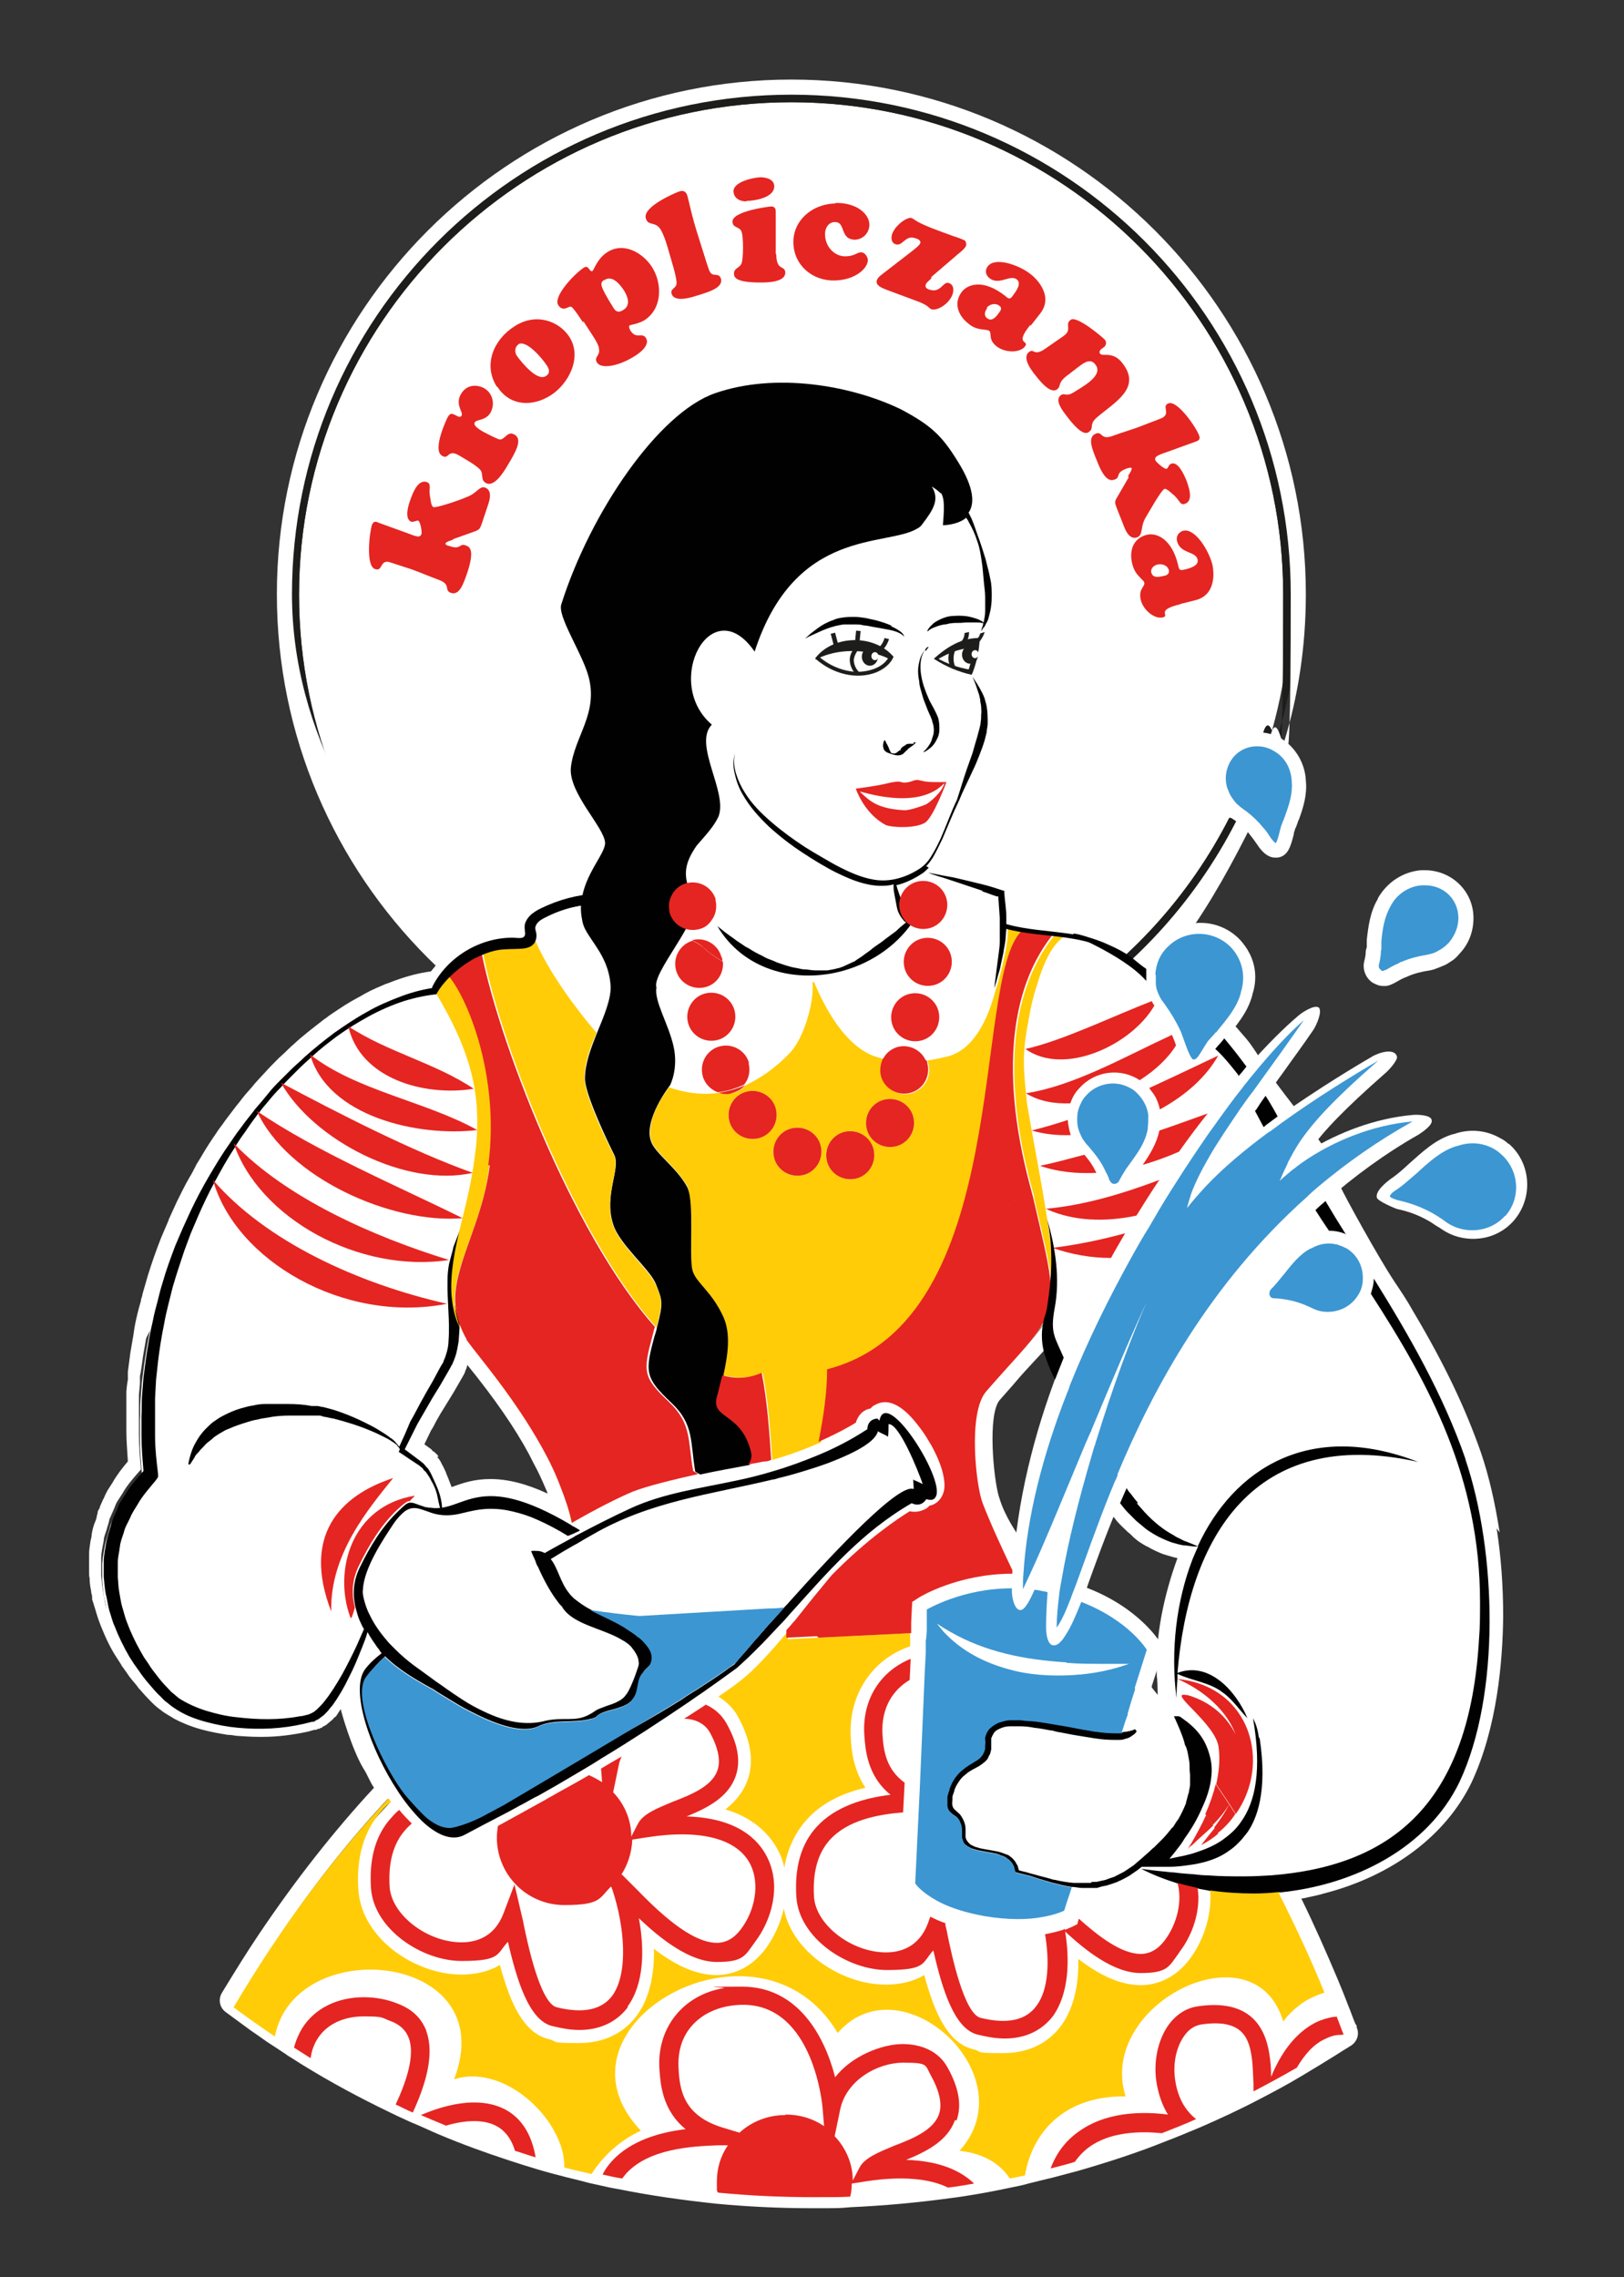 <?xml version="1.0" encoding="UTF-8"?>
<svg xmlns="http://www.w3.org/2000/svg" version="1.1" viewBox="0 0 322.6 452.2">
  <rect x="0" y="0" width="322.6" height="452.2" fill="#333333" stroke="none"/>
  <defs>
    <style>
      .cls-1 {
        fill: #3c96d2;
      }

      .cls-2 {
        fill: #1d1d1b;
      }

      .cls-3 {
        fill: #fff;
      }

      .cls-4 {
        fill: #f8cc9a;
      }

      .cls-5 {
        fill: #ffcc07;
      }

      .cls-6 {
        fill: #e52521;
      }

      .cls-7 {
        fill: #010101;
      }
    </style>
  </defs>
  <!-- Generator: Adobe Illustrator 28.7.1, SVG Export Plug-In . SVG Version: 1.2.0 Build 142)  -->
  <g>
    <g id="KROPLICZANKA">
      <path class="cls-3" d="M243,151.2c1.6-3.6,5.5-4.9,8.9-3.5,2.9-9.4,4.5-19.3,4.5-29.7,0-54.8-44.4-99.2-99.2-99.2S58,63.2,58,118s44.4,99.2,99.2,99.2,73.3-22.9,89.4-56.1c-4.1-1.6-5.4-6-3.6-9.9Z"/>
      <g>
        <path class="cls-3" d="M237.7,306.9c-.1,0-.2,0-.4,0-.4,0-.9,0-1.5-.2-.8,0-1.8-.3-2.8-.6-.3,0-.5-.2-.8-.3-.8-.3-1.7-.7-2.7-1.3-.6-.4-1.2-.7-1.8-1.2-.3-.2-.6-.5-.9-.7-.3-.2-.6-.5-.9-.7-.6-.6-1.1-1.1-1.7-1.7-.3-.3-.5-.6-.8-.9-.2-.2-.4-.4-.5-.7-.7-1.8-1.8,2.5-1.8,2.5.4.4.6.8.9,1.1.5.6,1.2,1.2,1.8,1.8,0,0,.1.1.2.2l.5.4.4.4.3.3.6.5s0,0,0,0c.5.4,1,.7,1.5,1,.2.1.4.2.5.3,0,0,0,0,.1,0,1,.6,2.1,1.1,3.1,1.5.3.1.7.2,1,.3.7.2,1.3.4,1.9.5-2.6,7.1-4.5,15.5-4.1,23.6.2.3.2,7.6.2,7.7,0,.1,3.9-2.9,3.9-2.9-1.1-9.6,0-20.2,3.2-28.4.4-1,.7-1.9,1.1-2.5,0,0-.3,0-.6,0Z"/>
        <path class="cls-3" d="M248,212.8c.6-.9,1.2-2.7,2.2-2.8-.8-1.2-1.6-2.5-2.6-3.7-.6-.7-2-2.3-2.6-3,0,0-1.9,2.9-2.5,3.3.5.5,5.4,6.3,5.4,6.3Z"/>
        <path class="cls-3" d="M263,227.8c-.3-.4-1.2-1.7-1.5-2.1-.3.4-1.6,1.9-2,2.3.3.4.6.8.9,1.2,0,0,2.4-1.4,2.6-1.5Z"/>
        <path class="cls-3" d="M297.9,304.3c-.9-5.8-2.1-11.1-3.7-15.8-3-8.6-7.1-17.4-13.6-28.3-1.1-2-2.4-3.9-3.6-5.7-3.2-4.8-9.9-17-10.7-18.8-.1.3-4.3,4-4.4,4.1,8.1,8.3,9,9.4,12.3,18.3,3.6,9.6,10.4,16.7,14.9,30.9,1.4,4.6,3.3,10.8,4.1,16.3.8,5.5.9,11,.9,16.8,0,11.6-1.2,21.5-5.3,30.2-5.1,10.5-14.5,17.7-26.3,20.7-.9.2-8.3,1.8-10.5,1,3.2,6.3,14.9,30.7,13.9,31.4-2.1,1.3-5.8,3.9-7.9,5.1-2.8,1.6-5.7,3.2-8.6,4.7-3.7,1.9-7.5,3.7-11.4,5.4-2.2,1-4.5,1.9-6.8,2.8-5.6,2.2-11.4,4.1-17.3,5.8-1.6.5-3.2.9-4.8,1.3-1.6.4-3.2.8-4.9,1.2-1,.2-2,.4-3,.6-2.3.5-4.7.9-7.1,1.3-1.7.3-3.5.6-5.2.8-6.4.9-12.9,1.5-19.5,1.8-2.5,0-5.1.1-7.6.1-6.3,0-12.6-.3-18.7-.9-6.5-.6-12.8-1.6-19.1-2.8-1.3-.3-2.6-.5-3.9-.8-.7-.2-1.4-.3-2.1-.5-1.8-.4-3.6-.9-5.4-1.3-2-.5-4-1.1-5.9-1.7-1.4-.4-2.7-.8-4.1-1.3-4.6-1.5-9.2-3.2-13.6-5-1.7-.7-3.3-1.4-5-2.1-.5-.2-1.1-.5-1.6-.7-1.1-.5-2.2-1-3.4-1.6-5.8-2.8-11.4-5.8-16.9-9.1-1.1-.6-2.1-1.3-3.1-2,0,0-.1,0-.2-.1-1.3-.8-2.5-1.6-3.8-2.5-1.1-.7-2.2-1.5-3.3-2.3-1.6-1.1-3.3-2.3-4.9-3.5,2.4-4,4.8-7.8,7.3-11.6,7.4-11.2,15.2-21.1,23.5-29.9-1.3-1.7-2.6-3.4-3.6-5.4-3-6-3.6-9.6-4.1-13.3-1-7.4,5.5-9.9,6.6-10.6-.7-1-3.3-4-3.9-5-.3,1-3.6,8.4-4.5,10.3-1,1.9-6.1,8.8-6.1,8.8h-.5c-.5.3-1.1.4-1.6.6-2.7.6-5.4.9-8.2.9-.3,0-.5,0-.8,0-1.4,0-2.8,0-4.2-.2-.5,0-1.1-.1-1.6-.2-1.6-.2-3.3-.6-4.9-1-1.6-.5-3.2-1-4.7-1.8-.5-.3-1-.6-1.5-.9-.5-.3-.9-.7-1.3-1-.5-.4-.8-.8-1.3-1.2-.8-.8-1.5-1.6-2.3-2.5-.7-.9-1.4-1.7-2-2.6l-.5-.7-.5-.7-.9-1.4c-1.2-1.9-2.1-3.9-2.9-6-.4-1-.7-2.1-1.1-3.2-.2-.5-.3-1.1-.4-1.6-.1-.6-.2-1.1-.3-1.7-.2-1.1-.3-2.2-.4-3.4,0-1.1,0-2.3,0-3.4,0-1.1.3-2.3.5-3.4,0-.6.2-1.1.4-1.7.2-.5.3-1.1.5-1.6l.2-.8c0-.3.2-.5.3-.8l.7-1.6c.2-.5.4-1.1.7-1.5l.9-1.4c1-1.8,2.4-3.3,3.7-4.8-.2-2.4-.4-4.7-.4-7.1v-1.1s0-.8,0-.8c0,0,0-1.9,0-1.9,0-.9,0-1.7,0-2.6,0-.4,0-.9,0-1.3l.2-2.2v-1.6c.1,0,.6-3.8.6-3.8.2-1.2.4-2.3.6-3.5.2-1.4,29.2-52.5,30.1-53.4.4-.4,11.9-9.3,14-10.7,6.3-4.2,15.5-2.6,15.5-2.6.4-.7,16.1-10.8,19.2-11.2-.7-1.6,9.7-5.4,9.7-5.6.5-3.1.2-9.7,1.4-11.8.8-1.4,1.4-2.5,1.4-3.4,0-2.9-6.4-9.1-6.8-14.1,0-.3,0-.7,0-1,0-.4,0-.8.2-1.1.8-4.1,3.2-7.6,3.7-11.9.2-1.6.1-3.2-.4-5.1-1.2-4.4-5.6-11-5.5-13.8,0-.2,0-.4,0-.5.2-.6.4-1.1.6-1.7,3.5-10.3,64.3,66.7,65.9,66.6,2.4-.1,45.2,7.9,50.3,9.8.4.2,1.3-4,1.4-4.2,0-.1,0-.2.1-.4-1.3-.9-2.5-1.7-3.8-2.4-1.1-.7-2.3-1.3-3.4-1.8-3.5-2.3-6.3-3.4-8.8-3.5,0,0,0,0-.1,0-.3,0-.6-.1-.9-.1-.5,0-.9.1-1.3.3-.1,0-.3,0-.4,0-.3,0-.6,0-.9,0-.1,0-.3,0-.4,0-2.1-.1-3.3-.2-4.6-.4-.4,0-.9-.1-1.4-.2-.2,0-.5,0-.7-.1,0-1.1-.1-2.1-.2-3.1,0-.4,0-.7-.1-1.1h0c0-.1,0-.3,0-.3v-.2s0-.2,0-.2c0-1.2-.9-2.2-2-2.6h-.2c0,0-.2-.1-.2-.1-1.1-.4-2.2-.7-3.2-1h-.2c-.1-.1-.3-.2-.4-.2-.6-.2-1.3-.3-1.9-.5-.6-.2-1.3-.3-1.9-.5,0,0,0,0,0,0-1.2-.3-2.5-.6-3.8-.8h-.4c.6-1.2,1.2-2.3,1.6-3.4.3-.8.7-1.6,1-2.4.7-1.8,1.4-3.5,2.2-5.1,0,0,0,0,0-.1.4-1,.9-2.1,1.4-3.2.4-.9.8-1.8,1.2-2.7.4-.9.8-1.8,1.1-2.7l.2-.4c.3-.7.5-1.3.7-2,.2-.5.3-.9.5-1.4,0-.2.1-.4.1-.6v-.2c0,0,.1-.2.1-.2,0-.3.1-.6.2-.8,0,0,0-.1,0-.2,0-.2,0-.3,0-.5,0-.4.1-.9.2-1.5,0,0,0,0,0,0,0-.7,0-1.3,0-2,0-.6-.1-1.3-.3-2-.1-.6-.3-1.2-.5-1.7v-.2c0,0-.1-.2-.2-.3,0-.2-.1-.3-.2-.5-.2-.4-.3-.8-.5-1.2,0,0,0,0,0-.1-.1-.3-.3-.6-.5-1-.2-.7-.4-1.3-.5-2v-.3s0,0,0,0c.9-.6,1.3-1.3,1.4-1.9,0-.2,0-.3.1-.5,0-.2,0-.6,0-1h0c0-.4,0-.6-.1-.7,0,0,0-.2,0-.3,0-.1,0-.3-.2-.5,0-.2.1-.4.2-.6l.2-.3v-.2c.2-.1.3-.3.4-.4l.4-.7c.3-.5.4-1,.5-1.4h0c0-.3.2-.6.2-.8,0-.3.1-.6.2-.9.1-.6.2-1.2.3-2,0-.4,0-.9,0-1.4,0,0,0-.2,0-.3,0-1.4,0-2.6-.3-3.8,0-.5-.2-1.1-.4-1.8-.2-.7-.4-1.5-.6-2.2h0c0-.2,0-.2,0-.2l-1.3-4s0,0,0,0c-.1-.3-.2-.7-.3-1-.4-1.1-.7-2.2-1.2-3.3,0,0,0,0,0,0,0-.3.2-.6.2-.9,0-.5.1-1,.1-1.5,0-2.6-1.1-5.6-3.3-9.2-3.6-5.7-6.1-8.1-12.4-11.5,0,0,0,0-.1,0-.7-.3-1.4-.6-2-.9-7.1-3-15.2-4.7-22.9-4.7-3.3,0-6.4.3-9.4.9-.9.2-1.7.4-2.5.6-.8.2-1.7.5-2.5.8-4.5,1.6-9.4,5.4-14.3,11-.4.4-.8.9-1.1,1.3-6.8,8.2-12.7,19-16.3,29.7-.2.6-.4,1.2-.6,1.8-.1.4-.2.9-.2,1.3,0,2.3,1.3,5.2,3,8.5,1.1,2.2,2.2,4.4,2.6,6.1.4,1.3.5,2.6.3,3.9-.2,1.9-1,3.8-1.7,5.7-.8,1.9-1.5,3.8-1.9,6,0,.5-.2.9-.2,1.4,0,.5,0,1,0,1.5.3,3.5,2.5,6.9,4.5,10,.8,1.2,2,3.1,2.2,3.8-.2.5-.7,1.5-1,1.9l-.2.3c-1,1.7-2.2,3.8-3,6.3,0,0-.2,0-.3,0-.4,0-.8,0-1.3.2-.3,0-.6.1-.9.2,0,0-.1,0-.2,0-.3,0-.6.2-.9.3h-.2c-.1,0-.2.1-.3.2h-.1c-.2.1-.3.2-.5.2-1.3.5-2.6,1-3.6,1.6-.3.1-.5.3-.6.4h-.1c0,0,0,.1-.1.1h0c-.2.1-.5.3-.8.6h0c-.4.4-1.2,1.1-1.2,2.5s0,.6.1.9c0,.4.1.7.2,1.1-1.6.2-3,.3-4.1.4-.9,0-1.6.1-2,.1s-.2,0-.3,0c0,0-.1,0-.2,0-.1,0-.3,0-.4,0-1.6.2-3.8,1.7-6.6,4.4-.4.4-.8.8-1.3,1.3h-.1c-.1.2-.2.4-.4.5-.5.6-1,1.2-1.4,1.7-2.3.3-4.6.9-7.1,1.8,0,0,0,0,0,0-.6.2-1.2.5-1.9.7-1.4.6-2.6,1.1-3.7,1.7-.6.3-1.2.7-1.8,1-1.7.9-3.4,2-5.3,3.3-.5.3-.9.7-1.4,1,0,0,0,0,0,0-2.3,1.8-4.3,3.3-6.1,5-.6.5-1.2,1.1-1.7,1.6-.3.3-.8.7-1.2,1.1-1,1-1.9,1.9-2.7,2.8-1,1.1-1.9,2-2.6,2.9-.8.9-1.7,1.9-2.5,3-1,1.2-1.7,2.2-2.4,3.1-.5.6-.9,1.3-1.4,1.9-.3.4-.6.8-.9,1.3-.9,1.3-1.9,2.8-3,4.7l-.3.5c-.3.5-.6.9-.8,1.4-.3.5-.5,1-.8,1.5l-.3.5c-1,1.7-1.8,3.4-2.6,5,0,0,0,0,0,0l-1.6,3.5s0,0,0,.1l-1.5,3.5s0,0,0,0c-.9,2.3-1.8,4.8-2.6,7.4-.3,1-.6,2.1-.9,3.1l-.2.7c0,.3-.2.7-.3,1.1v.2c-.3,1-.5,1.8-.7,2.6-.3,1.2-.6,2.6-.8,4.2-.2,1.2-.4,2.4-.6,3.5,0,0,0,0,0,0l-.5,3.8s0,0,0,.1v1.6c-.1,0-.3,2.2-.3,2.2,0,.4,0,.9,0,1.2v.2c0,.4,0,.9,0,1.3,0,.4,0,.8,0,1.3,0,0,0,2,0,2,0,0,0,0,0,0v.8s0,1.1,0,1.1c0,2,.2,4.1.3,6-1.1,1.3-2.2,2.7-3.1,4.3l-.9,1.4c-.3.5-.5,1-.7,1.4,0,.1-.1.3-.2.4,0,0,0,0,0,0l-.7,1.6v.2c-.2.2-.3.5-.4.7,0,0,0,.1,0,.2l-.2.8s0,0,0,0c0,.3-.2.7-.3,1l-.2.5c-.2.6-.4,1.3-.5,2.1,0,.4-.1.7-.2,1.1-.1.8-.3,1.7-.3,2.6,0,0,0,0,0,.1,0,.4,0,.7,0,1.1,0,.8,0,1.6,0,2.5,0,0,0,0,0,.1,0,.4,0,.7.1,1.1,0,.8.1,1.6.3,2.5,0,0,0,0,0,.1,0,.4.2.7.2,1.1v.5c.2.6.4,1.2.6,1.9,0,0,0,0,0,0,.1.3.2.7.3,1,.2.7.5,1.5.8,2.3,1,2.5,2,4.6,3.2,6.4l.9,1.4c0,0,0,.1.1.2l.5.7.5.7c.5.8,1.1,1.5,1.7,2.2.2.2.3.4.5.6,0,0,0,0,0,.1l.3.3c.7.8,1.4,1.6,2.2,2.4,0,0,0,0,0,0,.1.1.2.2.3.3.3.3.6.6,1.1,1,0,0,0,0,0,0,.1,0,.2.2.4.3.3.2.6.5,1.1.8.6.4,1.2.7,1.8,1.1,1.5.8,3.2,1.5,5.3,2.1,1.8.5,3.5.8,5.3,1.1.6,0,1.2.1,1.8.2,1.5.1,3,.2,4.4.2s.5,0,.8,0c3,0,6-.4,8.8-1,.5-.1,1-.3,1.5-.4h.3c0,0,.4-.2.4-.2h0s0,0,.1,0h.1c.1,0,.2-.1.3-.2h.3c0-.2,0-.2.1-.2h0c.2-.1.7-.3,1.1-.7l.7-.6c0,0,.2-.1.2-.2.2-.2.4-.4.5-.5h.1c.2-.3.9-1.4,1-1.5,0,.3,2.2,8,4.5,11.8.8,1.2,1.3,2.7,2.1,3.8-7.8,8.4-15.6,18.3-22.8,29-2.5,3.7-4.9,7.6-7.4,11.7-.8,1.3-.5,3,.8,3.9,1.5,1.1,3,2.2,4.9,3.6,1,.7,2.2,1.5,3.3,2.3,1.4.9,2.6,1.7,3.8,2.5h.1c0,0,0,.1,0,.1,1.2.7,2.2,1.4,3.2,2,5.5,3.4,11.3,6.5,17.1,9.3,1.2.6,2.3,1.1,3.4,1.6.4.2.7.3,1.1.5l.5.2c1.7.7,3.3,1.5,5,2.2,4.5,1.9,9.2,3.6,13.8,5.1,1.3.4,2.7.9,4.1,1.3,1.9.6,4,1.2,6,1.7,1.8.5,3.7.9,5.5,1.4.7.2,1.4.3,2.2.5,1.3.3,2.6.6,3.9.8,6.4,1.3,12.9,2.2,19.4,2.9,6.3.6,12.7.9,19,.9s5.2,0,7.8-.2c6.6-.3,13.2-.9,19.8-1.8,1.7-.2,3.5-.5,5.3-.8,2.4-.4,4.8-.9,7.2-1.4,1-.2,2-.4,3-.7,1.6-.4,3.2-.8,4.9-1.2,1.6-.4,3.3-.9,4.9-1.3,5.9-1.7,11.8-3.6,17.5-5.9,2.4-.9,4.7-1.9,6.9-2.8,3.9-1.7,7.8-3.5,11.6-5.5,2.9-1.5,5.9-3.1,8.7-4.8,2.2-1.3,4.3-2.6,6.4-3.9,1.1-.7,2.2-1.4,3.2-2,1.2-.8,1.7-2.3,1.1-3.6v-.4c-.1,0-.3-.4-.3-.4-.5-1.2-.9-2.4-1.4-3.6-.6-1.6-1.3-3.3-2-5-2.4-5.7-4.8-11.1-7.3-16.2.5,0,1.1-.2,1.6-.3,1-.2,1.9-.4,2.9-.7,13.6-3.5,24.2-11.5,29.3-22,5.1-10.9,6.2-24,6.3-33,0-5.9-.4-11.8-1.3-17.5Z"/>
        <path class="cls-3" d="M253.8,222.8s3.3-2.2,3.7-2.5c0,0-4.4-5.7-4.6-6.1-.5.9-2.2,2.6-2.2,2.6l3.1,6Z"/>
        <path class="cls-3" d="M83.2,294.4c.4,0,1.7,6.6,3.8,6.5,3.5-.2,5.9-2.7,10.7-2.7,3.6,0,8.6,1.9,16.1,6.3,0,0-.2-2.3,0-2.3-.4-2.3-1.1-4.7-2.1-7.1,0,0,0,0,0,0,0,0,0,0,0,0,0,0,0,0,0,0,0,0,0,0,0,0-.6-1.6-1.3-3.2-2.1-4.7-.5-1.1-1.1-2.2-1.7-3.2,0,0,0,0,0,0-3.4-6.2-8.1-12.7-13.7-19.6-.2-.2-.3-.5-.5-.7-.2-.2-.3-.5-.5-.7,0-.1-.2-.3-.3-.4,0,0,0,0,0-.1,0,0,0,0,0,0,0,0,0,0,0,0,0,0,0,0,0,0-.7-1-2.1-5.6-2.5-6.6,0,1.2,0,5.3-.2,6.6-.2,1.1-2.3,7.3-2.3,7.3l-10,15.6c.6.5,5.3,5.8,5.3,5.8ZM87.1,289.2c-.3-.4-.6-.7-1-1h-.1c-.2-.3-.4-.5-.6-.6,0,0,0,0,0,0l-1.1-.8,1.3-2.7c.4-.6.7-1.2,1-1.8.6-1.1,1.2-2.1,1.9-3.2l1.6-2.6s0,0,0,0l1.5-2.6.4-.7c.2-.3.3-.6.4-.8,0,0,0,0,0-.1,0,0,0,0,0,0l.3-.7c0,0,0-.2.1-.3v-.3c5.6,6.9,9.5,12.6,12.3,17.8,0,0,0,0,0,0,.5,1,1,2,1.6,3.1.8,1.6,1.4,3,2,4.4,0,0,0,0,0,0,0,.1,0,.2.1.3-4.3-2-8-2.9-11.4-2.9-3.2,0-5.5.8-7.4,1.5,0,0-.2,0-.3.1-.1-.3-.2-.6-.3-.8-.2-.6-.5-1.3-.8-2,0,0,0-.2-.1-.3-.2-.4-.4-.9-.7-1.4l-.3-.6c0,0-.1-.2-.2-.3-.1-.2-.3-.4-.4-.5h-.1Z"/>
        <path class="cls-3" d="M198.4,297.1c-1-3.3-2.3-16.2.2-19.1,0,0,0,0,0,0,1.3-1.5,2.5-2.8,3.5-4,1.6-1.9,4.7-5.1,5.9-6.5,0,.1.4-1,.4-2.2,0-.2-.1-.5-.2-.7-.3-.9-.5-1.6-.6-2-.2.3-.4.6-.6.8-2,3.1-11.4,13-11.4,13.1-3.7,4.4-2.3,19.2-1,22.5,1.5,3.9,4.9,10.3,7,14.7.1-2.3.3-6.6.6-8.9,0-.1-2.6-3.6-3.7-7.4Z"/>
        <polyline class="cls-3" points="111.7 295.1 111.7 295.1 111.7 295.1 111.7 295.1 111.7 295.1"/>
        <polygon class="cls-3" points="198.7 277.8 198.7 277.8 198.7 277.8 198.7 277.8"/>
        <path class="cls-3" d="M233.6,340.7h0c0,.1,0,.2.1.3,0,0,0-.2-.1-.3M233.7,341c0,0,0,.2.1.2,0,0,0-.2-.1-.2M233.6,337.7c-.4,0-.9,0-1.3.3-1.5.7-2.1,2.5-1.4,4v.3c.1,0,.1,0,.1,0v.2c.6,1.1,1.7,1.7,2.8,1.7s.9,0,1.3-.3c1.5-.7,2.1-2.5,1.4-4v-.2c0,0-.1,0-.1,0,0,0,0,0,0,0v-.2c-.1,0-.1,0-.1,0-.5-1.1-1.6-1.7-2.7-1.7h0Z"/>
      </g>
      <path class="cls-2" d="M245.8,162.5c-.5,0-1,0-1.6-.1-7.9,15.5-19.8,28.6-34.5,38-15.7,10-33.9,15.4-52.6,15.4-53.9,0-97.7-43.8-97.7-97.7S103.3,20.3,157.2,20.3s97.7,43.8,97.7,97.7-1.3,18.7-4,27.6c1,.3,1.9.6,2.8,1.1,2.8-9.3,4.2-18.9,4.2-28.7,0-55.5-45.2-100.7-100.7-100.7S56.5,62.5,56.5,118s45.2,100.7,100.7,100.7,38.1-5.5,54.2-15.8c15.4-9.8,27.7-23.6,35.9-39.8-.5,0-1-.2-1.5-.5Z"/>
      <path class="cls-2" d="M245.8,162.5c-.5,0-1,0-1.6-.1-7.9,15.5-19.8,28.6-34.5,38-15.7,10-33.9,15.4-52.6,15.4-53.9,0-97.7-43.8-97.7-97.7S103.3,20.3,157.2,20.3s97.7,43.8,97.7,97.7-1.3,18.7-4,27.6c1,.3,1.9.6,2.8,1.1,2.8-9.3,4.2-18.9,4.2-28.7,0-55.5-45.2-100.7-100.7-100.7S56.5,62.5,56.5,118s45.2,100.7,100.7,100.7,38.1-5.5,54.2-15.8c15.4-9.8,27.7-23.6,35.9-39.8-.5,0-1-.2-1.5-.5Z"/>
      <path class="cls-3" d="M248.7,162.9c-.9-.3-1.7-.7-2.4-1.3-16.1,32.9-50,55.6-89.1,55.6s-99.2-44.4-99.2-99.2S102.4,18.8,157.2,18.8s99.2,44.4,99.2,99.2-1.4,19.1-4,27.9c.4,0,.9.2,1.4.5.5.4.9.8,1.2,1.2,2.9-9.4,4.4-19.3,4.4-29.6,0-56.4-45.9-102.2-102.2-102.2S55,61.7,55,118s45.9,102.2,102.2,102.2,75.1-23.4,91.8-57.2c0,0-.2,0-.3,0Z"/>
      <g>
        <path class="cls-6" d="M90,107.2c-.2,0-1.4.4-1.5.7-.1.3.5.5.7.5,2.4.9,2-.6,3.3-.1.8.3,1.8.8.4,5.2-.8,2.3-1.6,4.9-3.4,4.2-1.3-.5.1-1.6-2.2-2.5-1.9-.7-4.5-1.8-5.7-2.2l-4-1.3c-2.2-.8-1.5,1.9-3.1,1.3-1.9-.6-1.1-7.3-.6-8.8.3-.7.7-.7,1.3-.4l5.8,2.1c1.8.7,2.4.9,2.7.2.2-.4-.2-2.5-.6-2.7-.4-.1-.8.3-1.4.2-1.4-.5-.6-3.3-.2-4.3.4-1.1,1.4-4.1,3.2-3.6,1.2.4.3,1.3.8,3.3,0,.3.2,1.6.6,1.7.7.2,5.8-1.6,6.6-2,2-.7,2.5-2.2,3.6-1.9.9.3,1.4,1.2.7,3.3l-1.3,3.9c-.4,1.1-.5,1.2-1.6,1.6l-4.2,1.5Z"/>
        <path class="cls-6" d="M91.3,90.5c-2.5-1.5-2,.9-3.5,0-2-1.2,1-7.4,1.1-7.6.6-1,.8-.8,1.7-.4.3.2.9.5,1.1,0,.4-.6-1.4-2.2-.1-4.3,1-1.7,2.9-2,4.6-1.1,1.7,1,2.2,3.2,1.2,4.9-1,1.6-2.7,1.2-3.1,1.9-.4.7,1.3,1.6,1.8,1.9.8.4,1.9,1,2.9,1.4,1.2.5,1.7-1.8,3.2-.9,1.6.9.4,3.2-1.3,6-.7,1.2-2.7,4.6-4.4,3.6-1.1-.6-.4-1.8-1.1-2.6-.5-.6-1.9-1.5-2.6-1.9l-1.5-.9Z"/>
        <path class="cls-6" d="M103,68.4c-.8.5-.8,1.6-.3,2.3,1.1,1.5,4,5,5.7,4,1-.6.7-1.5.1-2.3-.7-1.1-4-5.1-5.6-4ZM98.7,76.8c-2.8-4.4-.6-9.4,3.5-12,4.3-2.8,8.9-1,10.9,2.1,2.6,4-.1,9.3-3.7,11.6-3.6,2.3-8.1,2.2-10.6-1.7Z"/>
        <path class="cls-6" d="M120,55.6c-.9.6-.9,1.1,1.9,5.6.5.8,1.1.9,2,.3,1.5-1,.7-2.8,0-3.9-.8-1.2-2.3-3-3.8-2ZM115.8,64c-1.7-2.6-2.2-3.1-2.4-3.1-.5-.1-1.6,1.1-2.5-.3-1.1-1.7,3.2-6.2,5-7.4.6-.4.8-.2,1.2.3.1.2.4.5.6.3.3-.2.9-2.4,2.9-3.7,3.2-2.1,7,0,8.9,2.9,2.1,3.3,2.1,8.3-1.5,10.6-1.2.7-2.7.9-2.9,1-.3.2,0,.8.1,1,1.2,1.9,2.3.3,3.1,1.5.9,1.4-1.2,3-2.2,3.6-3.3,2.1-6.7,2.6-7.5,1.3-.7-1.1.6-1.3.4-2.6,0-.7-.4-1.5-2.2-4.2l-.9-1.4Z"/>
        <path class="cls-6" d="M140.4,52.3c.2.5.4,1.4.7,1.8.6.9,1.7,0,2.1,1.2.6,1.9-2.9,2.8-4.1,3.2-1.3.4-5.1,1.8-5.7-.2-.3-1,1-1,1-2.1,0-1.3-1.1-4.7-1.5-6.1-.3-1.1-.9-3.2-1.6-4.4-1.1-1.9-2.5-.7-3-2.3-.8-2.4,6.3-5.3,6.7-5.4.9-.3,1.4.2,1.6,1.1.2.6.8,3.8,2.1,7.8l1.7,5.4Z"/>
        <path class="cls-6" d="M148.3,40c-1.2,0-2.5-.5-2.6-2,0-1.9,3.8-2.7,5.3-2.8,1.2,0,2.8.4,2.8,1.8,0,2.3-4,2.9-5.6,2.9ZM154.2,50.4c0,3.5,1.7,2.2,1.8,3.7,0,2-3.7,2-5,2-5,0-5.2-1.1-5.2-1.8,0-1.1,1.2-1.1,1.5-2,.4-1,.4-5.3,0-6.3-.3-1-1.8-.7-1.8-2,0-2.1,7.4-3,7.7-3,.9,0,.9.7.9,1.3v8.2Z"/>
        <path class="cls-6" d="M165.9,40.3c4.4-.1,6.8,2.3,6.8,4.3,0,1.6-1.2,2.9-2.8,3-3.2,0-1.8-3.6-4.1-3.5-1.3,0-2,1.4-1.9,2.5,0,2.2,1.7,4.3,4,4.3,1.8,0,2.4-.8,3.1-.8.8,0,1.3.8,1.4,1.5,0,1.7-2.5,4-6.6,4.1-4.4.1-8.1-3-8.2-7.5-.1-4.2,3.5-7.7,8.4-7.8Z"/>
        <path class="cls-6" d="M185,55.3c-.3.3-1,.8-1.1,1.2-.2.6.3.9.7,1,2.3.8,2.7-1.7,3.9-1.3,1,.4,1,1.4.7,2.3-.8,2.1-3.3,3.3-4.2,2.9-.5-.2-.4-.6-2.3-1.4l-6.7-2.5c-.7-.3-2.2-.8-1.8-1.9.2-.6,1-1.1,1.5-1.5l5.3-4.1c.4-.3,1.7-1.3,1.8-1.7.2-.6-.6-.9-1-1-2-.7-2.5,1.7-3.9,1.2-.9-.3-.9-1.3-.7-2,.7-1.9,3.1-3.5,3.9-3.2.7.3.7.8,5.3,2.5l3,1.1c.4.1,2.1.7,2.3.9.2.3.3.6.2,1-.2.5-.9,1.1-1.3,1.4l-5.6,4.8Z"/>
        <path class="cls-6" d="M196.1,61.2c-.5.6-.7,1.5,0,2,.9.7,1.7-.2,2.2-.9.4-.5.9-1.1.2-1.6-.8-.6-1.9-.3-2.5.4ZM204.6,64.6c-3.2,4,0,2.9-1,4.2-1,1.3-3.9,1.3-5.6,0-1.8-1.4-.9-2.6-1.5-3.1-.3-.2-.8-.2-1.5-.3-.7-.1-1.7-.3-2.7-1.2-1.9-1.5-3-4-1.2-6.3,1.3-1.6,4.4-2.4,8.5.8.7.6,1,.9,1.6,0,.6-.8,1.8-2.4.8-3.2-1.4-1.1-3.5,1.3-5.5-.3-.7-.6-.9-1.5-.3-2.3,1.5-2,6.4-.2,8.6,1.6,1.3,1,4.5,4.4,1.8,7.8l-1.8,2.3Z"/>
        <path class="cls-6" d="M212.2,74.4c-2.3,1.7-1.3,2.2-2.2,2.9-1.4,1.1-3.7-2-4.5-3-.7-.9-2.5-3.3-1.1-4.4,1.1-.8.9,1,3.3-.7l3.6-2.5c1.8-1.3.1-2.3,1.4-3.2,1.2-.9,6.5,3.6,6.8,4,.4.5.2,1.2-.3,1.5-.1.1-.3.2-.4.3-.3.2-.5.6-.3.9.3.4.9.2,1.8.3.8.1,1.8.4,2.8,1.8,3.6,4.8-1.7,7.6-5.1,10.5-1.8,1.5-.6,2.1-1.6,2.9-.4.3-1.3,1.2-4.6-3.2-.6-.8-2.4-3-1.1-4,.8-.6,1,.4,2.6-.6,1.7-1.1,6-3.3,4.3-5.5-1.1-1.5-2.6-.1-3.7.7l-1.8,1.4Z"/>
        <path class="cls-6" d="M224.1,94.5c.1-.2.8-1.2.7-1.5-.1-.3-.7,0-.9,0-2.5.9-1.2,1.7-2.4,2.2-.8.3-2,.5-3.6-3.7-.9-2.2-2-4.7-.2-5.4,1.3-.5.9,1.3,3.2.5,1.9-.7,4.6-1.5,5.8-2l3.9-1.5c2.2-.9,0-2.4,1.5-3,1.8-.7,5.6,4.9,6.1,6.4.3.7-.1,1-.7,1.2l-5.8,2.1c-1.8.6-2.4.9-2.2,1.6.2.4,1.8,1.8,2.2,1.7.4-.1.4-.8.9-1,1.4-.6,2.6,2.2,3,3.1.4,1.1,1.6,4.1-.1,4.8-1.2.5-1-.7-2.7-2-.2-.2-1.2-1.1-1.5-.9-.7.3-3.3,5-3.8,5.8-1,1.8-.4,3.3-1.6,3.8-.8.3-1.8,0-2.6-2.1l-1.5-3.8c-.4-1.1-.4-1.2.2-2.2l2.2-3.8Z"/>
        <path class="cls-6" d="M229.9,112.1c-.7.2-1.4.8-1.2,1.6.3,1.1,1.4.9,2.3.7.6-.1,1.3-.3,1.2-1.1-.2-1-1.3-1.4-2.2-1.2ZM234.4,120c-5,1.2-1.9,2.2-3.4,2.6-1.6.4-3.9-1.4-4.4-3.5-.5-2.2.9-2.6.7-3.4,0-.3-.5-.6-1-1.2-.5-.5-1.1-1.3-1.4-2.6-.6-2.4.1-5,2.9-5.7,2-.5,5,.9,6.2,5.9.2.9.2,1.3,1.3,1,.9-.2,2.9-.7,2.6-2-.4-1.7-3.5-1.1-4.1-3.7-.2-.9.3-1.7,1.2-2,2.4-.6,5.1,3.9,5.8,6.6.4,1.6.8,6.2-3.4,7.2l-2.8.7Z"/>
      </g>
      <path class="cls-3" d="M291.1,289.7c-4.4-12.7-11.1-24.4-18.2-35.8,0-.8,0-1.7-.2-2.5-.6-2.3-2-4.3-4-5.6-.4-.2-.8-.4-1.2-.6-1.4-2.2-2.8-4.5-4.1-6.7,5.6-4.9,11.7-9.4,18.4-13.2.8-.5,2.8-1.9,2.6-2.8,0-1.1-2.8-1.2-3.8-1.1-7.7.7-14.8,3.6-20.3,6.9,2.6-3.7,6.8-8.1,15-15.3.6-.5,2.4-2.5,2.2-3.2-.4-1.5-2.8-1-4.1-.4s-.6.2-.8.4c-2.8,1.6-10.5,6.2-18.7,12-.7-1.3-1.5-2.7-2.4-4.1,1.1-1.5,2.1-3,3.3-4.6,1.9-2.7,4-5.5,6.1-8.6.6-.9,1.8-3.6,1.1-4.4-.8-.7-3.3.9-4.1,1.6-2.6,2.2-6.2,5.7-10.2,10.3-1.4-1.9-2.8-3.7-4.4-5.6,2.3-2.7,4.6-5.4,5.5-8.9,0,0,0,0,0-.1.9-2.7.7-5.6-.6-8.1-.5-1-1.1-1.8-1.8-2.6-4.1-4.4-11-4.6-15.3-.5-2,1.8-3,4.1-3.3,6.4-2.1-1.4-4.4-2.7-6.7-3.9-2.7-1.8-8-3.1-7.8-3.1-.2,0-2.6.2-3.7.2,0,0,0,0,0,0-2.9-.1-4.2-.3-6.3-.6-1.1-.2-2.2-.4-3.2-.7,0-.6,0-1.3,0-1.9,0-1.6-.3-3.2-.4-4.8v-.4s-.4-.1-.4-.1c-1.2-.4-2.4-.8-3.6-1.1-1.2-.3-2.5-.6-3.7-.9-1.2-.3-2.5-.6-3.7-.8-1.2-.2-2.5-.5-3.7-.7-.1.9-.3,1.8-.5,2.7,0,0-.1,0-.2,0-2.5.7-4,3.3-3.3,5.9,0,.2.1.4.2.6-.1,0-.3.2-.5.4,0,0,0,0,0,0,0-.1,0-.2-.1-.4,0-.2,0-.4-.1-.6-.1-.4-.2-.9-.4-1.4-.2-.5-.5-1-.7-1.5-.5-1.1-.8-2.2-1.1-3,0-.2-.1-.4-.2-.5,1.7-.4,3.4-1.2,4.8-2.1.7-.4,1.1-.8,1.7-1.4.5-.5.9-1.1,1.3-1.7.7-1.2,1.3-2.5,1.9-3.7,1.1-2.6,2.1-5.1,3.3-7.6h0s0,0,0,0c.8-2,1.8-3.9,2.7-5.9.5-1,.9-2,1.3-3,.4-1,.8-2.1,1.1-3.1.1-.5.3-1.1.4-1.6,0-.6.2-1.1.2-1.7,0-1.1,0-2.3-.2-3.4-.1-.6-.3-1.1-.4-1.6-.2-.5-.4-1-.7-1.5-.2-.4-.4-.8-.7-1.2-.3-1.1-.6-2.2-.9-3.3-.2-.8-.1-1.5,0-2.2l.6-.2c.3,0,.5-.1.9-.3,0,0,.1,0,.2-.3,0-.2,0-.1,0-.2v-.2c0-.1,0-.3-.1-.4,0-.3-.2-.6-.4-.8,0,0-.1-.1-.2-.2.3-.7.6-1.4.7-2.2h0s.1-.1.3-.4c0-.1.2-.3.4-.5.1-.2.2-.5.4-.8.2-.3.3-.6.4-1,.1-.4.2-.8.3-1.2.2-.9.3-1.9.3-3,0-1.1,0-2.3-.3-3.5-.2-1.2-.6-2.5-.9-3.8-.4-1.3-.8-2.6-1.3-4-.5-1.3-.9-2.7-1.5-4.1-.2-.4-.4-.8-.6-1.2,1.2-1.7,1.2-4.8-2.1-10.1-3.2-5.2-5.3-7.2-11.3-10.4-9.9-4.8-25-7.4-37-3.2-11.2,3.9-24.7,23.6-30.5,41.9-.8,2.4,4.1,9.6,5.4,14.3,2,7.4-2.8,11.9-3.5,18.1-.5,5.1,6.7,11.9,6.8,15,0,2.2-4.1,6.2-4.7,11.6-.3,0-.5.1-.8.2,0,0,0,0,0,0h0c0-.1-.7-.3-1.7-.2-.5,0-1.1.1-1.7.3-.6.2-1.2.5-1.8.7-1.2.5-2.4,1-3.3,1.5-.2.1-.4.2-.6.4-.2.1-.3.2-.4.3-.2.2-.3.3-.3.3h0c.2,1.5.7,3,1.4,4.6-5,.6-9,1.1-10.7,1-.9.1-3,1.7-5,3.6-.4.4-.8.8-1.2,1.2-.1.2-.3.3-.4.5-.8.9-1.5,1.8-1.9,2.5h0s-.4,0-.4,0c-2.6.3-5.1.9-7.5,1.8-2.4.9-4.8,1.9-7,3.2-2.2,1.2-4.4,2.7-6.4,4.1-2,1.5-4,3.1-5.9,4.8-.9.9-1.9,1.7-2.8,2.6-.9.9-1.8,1.8-2.7,2.7-.9.9-1.7,1.9-2.5,2.9-.8,1-1.7,1.9-2.4,2.9-.8,1-1.6,2-2.3,3-.8,1-1.5,2.1-2.2,3.1-1.5,2.1-2.8,4.3-4.1,6.5-1.3,2.2-2.5,4.5-3.6,6.8l-1.6,3.5-1.5,3.5c-.9,2.4-1.8,4.8-2.5,7.3-.4,1.2-.7,2.5-1,3.7-.3,1.2-.7,2.5-.9,3.7-.6,2.5-1,5-1.4,7.6l-.5,3.8-.3,3.8c-.1,1.3,0,2.6-.1,3.9v1.9s0,1.9,0,1.9c0,2.4.2,4.7.4,7.1-1.3,1.5-2.7,3-3.7,4.8l-.9,1.4c-.3.5-.5,1-.7,1.5l-.7,1.6c-.1.3-.2.5-.3.8l-.2.8c-.3,1.1-.7,2.2-.9,3.3-.2,1.1-.4,2.2-.5,3.4,0,1.1,0,2.3,0,3.4.1,1.1.2,2.3.4,3.4.3,1.1.4,2.2.7,3.3.4,1.1.6,2.2,1.1,3.2.8,2.1,1.8,4.1,2.9,6l.9,1.4,1,1.4c.6.9,1.3,1.8,2,2.6.7.8,1.4,1.7,2.3,2.5.4.4.7.8,1.3,1.2.4.3.8.7,1.3,1,2,1.4,4.1,2.2,6.3,2.8,2.2.6,4.3,1,6.5,1.2,4.4.4,8.8.2,13.1-.8.5-.1,1.1-.3,1.6-.4h.4c0-.1,0-.1,0-.1h.1s.3-.2.3-.2c.2-.1.5-.2.7-.4l.8-.6c.2-.2.4-.4.6-.6.4-.4.7-.9,1.1-1.3,1.3-1.8,2.4-3.7,3.3-5.6,1-1.9,1.8-3.9,2.6-5.9.4-1,.8-2,1.1-3.1.6,1.1,1.3,2.1,2,3.1-1.1.7-1.8,1.2-2,1.3l-.5.3-.3.4c-.2.2-.5.6-.7.8-2.4,1.5-3,4.8-1.6,9.7,1,3.6,1.7,7.7,4.3,12,1.2,1.9,2.4,3.7,3.6,5.4-11.1,11.8-21.2,25.5-30.8,41.5,2.7,2,5.4,3.9,8.2,5.8,1.2.8,2.5,1.7,3.8,2.5,1.1.7,2.2,1.4,3.3,2.1,5.5,3.3,11.1,6.4,16.9,9.1,1.1.5,2.2,1.1,3.4,1.6.5.2,1.1.5,1.6.7,1.6.7,3.3,1.4,5,2.1,4.5,1.8,9,3.5,13.6,5,1.4.4,2.7.9,4.1,1.3,2,.6,4,1.1,5.9,1.7,1.8.5,3.6.9,5.4,1.3.7.2,1.4.3,2.1.5,1.3.3,2.6.6,3.9.8,6.3,1.3,12.6,2.2,19.1,2.8,6.2.6,12.4.9,18.7.9s5.1,0,7.6-.1c6.6-.3,13.1-.8,19.5-1.8,1.8-.2,3.5-.5,5.2-.8,2.4-.4,4.7-.8,7.1-1.3,1-.2,2-.4,3-.6,1.6-.4,3.2-.8,4.9-1.2,1.6-.4,3.2-.8,4.8-1.3,5.9-1.7,11.6-3.6,17.3-5.8,2.3-.9,4.6-1.8,6.8-2.8,3.9-1.7,7.7-3.5,11.4-5.4,2.9-1.5,5.8-3.1,8.6-4.7,2.1-1.2,4.2-2.5,6.3-3.8,1-.7,2.1-1.3,3.1-2,0-.3-.2-.5-.3-.8-.5-1.2-.9-2.4-1.4-3.6-.7-1.7-1.3-3.3-2-5-2.8-6.9-5.9-13.5-9.1-19.8,15-1.5,29.4-8.9,35.7-21.9,8.2-17.4,7.4-45.8,1.2-64.1ZM82.7,282.9c1-1.7,2-3.5,3-5.2l1.6-2.6,1.5-2.6.4-.7c.2-.3.2-.5.4-.7l.3-.7.3-.8c.4-1.1.5-2.1.7-3.1.1-1.3.2-2.5.2-3.8.4,1.1,1,2.1,1.6,3.2,0,0,0,0,0,0,0,0,0,0,0,.1,0,.1.2.2.3.4.3.5.6.9,1,1.4,5.5,6.9,10.2,13.4,13.7,19.6,1.4,2.5,2.7,5.2,3.7,7.9.9,2.4,1.6,4.8,2.1,7.1,0,0-.1,0-.2.1-18.7-11.1-20.3-1.8-27.9-3.4,0,0,.4.5,1.5.3s-.6-4.7-1-5.6c-.2-.4-.4-.9-.6-1.3l-.4-.7c-.1-.2-.3-.4-.5-.6-.2-.2-.3-.4-.5-.6-.2-.2-.4-.4-.6-.5l-1.2-.9c-.7-.5-1.3-1-2-1.5l2.5-5ZM196.1,276.3c5.3-6.1,8.7-9.7,10.7-12.8.2-.2.4-.5.6-.8.1.4.3,1.1.6,2,.5,1.5,1,3.6,1.8,6.2.1.4.3.8.4,1.3-4.8,12.5-8.2,25.9-9,39.6-2.1-4.4-4.4-9.4-5.9-13.3-1.3-3.3-3-17.9.7-22.2ZM233.3,341s0,0,0,0c0,.1.1.3.2.4,0-.2-.2-.4-.3-.5ZM237,309.7c-3.2,8.3-4.4,18-3.2,27.6,0,0-1.1.6-2,1.4-.2-.3-.4-.5-.7-.8-.8-.9-1.5-1.8-2.3-2.8,0,0,0-.3,0-.3l2.4-7.4-.7-1.2c-.2-.3-4.2-6.9-14.6-10.9.1-.3.2-.6.3-.9,1.3-3.6,3.3-9.2,6.1-15.9.5.6.9,1.2,1.5,1.8.6.6,1.2,1.2,1.7,1.7.6.5,1.2,1,1.8,1.5.6.5,1.2.8,1.8,1.2,1.2.7,2.4,1.2,3.5,1.6,1.1.3,2,.6,2.8.6.8.1,1.4.2,1.8.2.3,0,.5,0,.6,0-.3.6-.7,1.4-1.1,2.5Z"/>
      <path class="cls-7" d="M84.4,277c-1,1.7-1.9,3.6-2.9,5.3-.7,1.7-1.4,3.3-2.2,5,0-.1-.2-.2-.3-.4-.2-.2-.4-.5-.6-.7-.2-.2-.5-.5-.9-.7-.3-.3-.7-.5-1.1-.8-.8-.5-1.7-1.1-2.7-1.6-2.1-1.1-4.5-2.2-7.3-3.1-.7-.2-1.4-.4-2.2-.6-.4,0-.8-.2-1.2-.2h-1.1c-1.5-.3-3.1-.4-4.6-.4-1.6,0-3.1,0-4.7,0-.8,0-1.5.1-2.3.3-.8.1-1.5.3-2.2.5-1.5.4-2.8,1-4.1,1.7-.6.3-1.2.8-1.7,1.1-.5.4-1,.9-1.4,1.3-.9.9-1.5,1.8-2,2.7-.5.8-.8,1.7-1,2.3-.4,1.3-.5,2.1-.5,2.1h.3c0,0,.1,0,.3-.4.2-.3.5-.7.8-1.3.2-.3.4-.5.7-.8.2-.3.5-.6.8-.9.3-.3.6-.7,1-1,.4-.3.8-.6,1.2-1,.4-.3.9-.6,1.4-.9.5-.3,1-.6,1.6-.8,1.1-.5,2.3-.9,3.6-1.3.6-.2,1.3-.4,2-.5.7-.2,1.4-.3,2.1-.4,1.4-.3,2.9-.4,4.4-.4,1.5,0,3,0,4.5,0h1.1c.3,0,.6,0,1,.2.7.1,1.4.3,2.1.4,2.7.7,5.2,1.5,7.3,2.4,1,.4,2,.9,2.8,1.3.4.2.8.4,1.1.6.3.2.6.4.9.6.3.2.5.4.6.6.2.2.3.3.4.5,0,0,0,0,0,0,0,0,0,.1,0,.2l-.2.4.3.2c.8.5,1.6,1.1,2.4,1.6l1.2.8c.2.1.4.3.5.4.2.1.4.3.5.5.1.2.3.3.5.5l.4.6c.3.4.5.8.7,1.2.5.8,1,2,1.2,3.1.2,1.1.7,3,.7,3,0,0,.4,0,.1-1.9-.3-1.9-1.1-3.5-1.5-4.4-.2-.4-.4-.9-.6-1.3l-.4-.7c-.1-.2-.3-.4-.5-.6-.2-.2-.3-.4-.5-.6-.2-.2-.4-.3-.6-.5l-1.2-.9c-.7-.5-1.3-1-2-1.5l2.5-5c1-1.7,2-3.5,3-5.2l1.6-2.6,1.5-2.6.4-.7c.2-.3.2-.5.4-.7l.3-.7.3-.8c.4-1.1.5-2.1.7-3.1.1-1.3.2-2.5.2-3.8-.7-1.8-1.1-3.7-1.3-5.6-.3-4.4.6-8.9,1.8-13.9-.6,1.6-1.2,3.1-1.8,4.7v.2c-.3,1-.5,1.9-.8,3-.2,1.1-.3,2.1-.3,3.2-.1,4.2.5,8.2.2,12,0,.9-.2,1.9-.5,2.8l-.2.6-.3.7c0,.2-.2.5-.3.6l-.4.7-1.4,2.6-1.5,2.6Z"/>
      <path class="cls-7" d="M105,182.4s.1,0,.4-.2c.1,0,.3-.1.5-.2.2,0,.4-.1.6-.2.9-.3,2.2-.6,3.4-.9.6-.1,1.3-.2,1.9-.4.6-.2,5.5-1,5.5-1l-.6-1.3s-2.4,0-5.7.8c-1.2.5-3.8,1.8-4.7,2.3-.2.1-.4.2-.6.4-.2.1-.3.2-.4.3-.2.2-.3.3-.3.3h0c0,0,0,.1,0,.1Z"/>
      <path class="cls-7" d="M195.1,177c1,.3,1.9.7,2.9,1,0,0,.2,0,.3,0h0s.3,4.3.3,4.3c0,.4,0,.8,0,1.2,0,.1,0,.2,0,.3,0,.3,0,.6,0,.8,0,.8,0,1.6,0,2.3,0,.8-.1,1.6-.2,2.3l-.3,2.3c-.2,1.6-.4,3.1-.6,4.7,0,0,0,0,0,0,.3-.8.5-1.5.7-2.3.2-.8.5-1.5.6-2.3l.5-2.3c.1-.8.3-1.6.4-2.4.1-.8.1-1.6.2-2.4,0-.2,0-.4,0-.5,0-.6,0-1.3,0-1.9,0-1.6-.3-3.2-.4-4.8v-.4s-.4-.1-.4-.1c-1.2-.4-2.4-.8-3.6-1.1-1.2-.3-2.5-.6-3.7-.9-1.2-.3-2.5-.6-3.7-.8-1.2-.2-2.5-.5-3.7-.7,1.2.5,2.4.8,3.6,1.2l3.6,1.2,3.6,1.2Z"/>
      <path class="cls-7" d="M267.4,245.2c-1.4-2.2-2.8-4.5-4.1-6.7-.7.6-1.4,1.2-2,1.8.9,1.4,1.8,2.8,2.7,4.1,1.2,0,2.3.2,3.4.7Z"/>
      <path class="cls-7" d="M291.1,289.7c-4.4-12.7-11.1-24.4-18.2-35.8,0,.9-.2,1.8-.5,2.7,0,.1,0,.2-.1.3,11.8,18.2,21.7,36.7,21.7,61.2,0,0,0,0,0,.2,0,2.5,0,4.9-.2,7.2-1.9,32.5-17.1,45-41.3,46.9-1.7.1-3.5.2-5.4.2-2.3,0-4.7,0-7.2-.2-.9,0-1.8-.1-2.6-.2-1.4-.1-2.8-.2-4.3-.4-.1,0-.2,0-.3,0-2-.2-3.9-.4-6-.7,2.3,1.2,4.7,2.1,7.2,2.9,1.3.4,2.6.7,4,1,.8.2,1.7.3,2.5.5,2.8.4,5.7.6,8.6.6,1.7,0,3.5-.1,5.2-.3,15-1.5,29.4-8.9,35.7-21.9,8.2-17.4,7.4-45.8,1.2-64.1Z"/>
      <path class="cls-7" d="M251.5,223.4c.8-.6,1.5-1.1,2.3-1.7-.7-1.3-1.5-2.7-2.4-4.1-.6.8-1.2,1.7-1.7,2.5-.1.2-.2.3-.4.5.6,1.1,1.1,2.1,1.7,3.2.2-.1.3-.2.5-.4Z"/>
      <path class="cls-7" d="M227.7,194.8c0-.4,0-.8,0-1.1,0-.4,0-.8,0-1.3-2.1-1.4-2.7-2.5-6.2-4.2-2.5-1.2-7.3-2.9-8.3-2.8s9.9,4.1,14.5,9.4Z"/>
      <path class="cls-7" d="M246,213.7c.6-.6,1.1-1.3,1.6-1.9-1.4-1.9-2.8-3.7-4.4-5.6,0,0,0,0,0,0-.4.5-.8,1-1.2,1.4-.2.2-.4.5-.6.7,1.8,1.5,4.6,5.2,4.6,5.2Z"/>
      <path class="cls-7" d="M226.1,298.5c-.5-.6-1-1.2-1.5-1.9-.3-.3-.6-.7-.8-1.1-.2.5-.5,1.1-.7,1.6-.2.5-.4.9-.6,1.4.5.6.9,1.2,1.5,1.8.6.6,1.2,1.2,1.7,1.7.6.5,1.2,1,1.8,1.5.6.5,1.2.8,1.8,1.2,1.2.7,2.4,1.2,3.5,1.6,1.1.3,2,.6,2.8.6.8.1,1.4.2,1.8.2.3,0,.5,0,.6,0h0c-.4.8-.7,1.6-1.1,2.5-3.2,8.3-4.4,18-3.2,27.6,0-1.3.1-2.6.2-3.8,0,0,0,0-.1,0,0,0,0,0,.1,0,0-.3,0-.7,0-1,2.7,1.3,6.5,1.7,9,3.7,1.9,1.3,3.5,3.7,4.9,5.1-2.2-5.3-7.6-11.4-13.9-9,2.2-26.8,15.1-49.2,47.8-41.9-21.4-8.3-36.6,1.2-43.8,16.8h0c0,0-.2-.2-.6-.3-.4-.2-1-.4-1.7-.7-.4-.1-.7-.3-1.1-.5-.4-.2-.9-.4-1.3-.7-.9-.5-1.9-1.1-2.9-1.9-1-.8-2-1.7-3-2.8-.5-.6-1-1.1-1.5-1.7Z"/>
      <path class="cls-7" d="M184,172c.5-.5.9-1.1,1.3-1.7.7-1.2,1.3-2.5,1.9-3.7,1.1-2.6,2.1-5.1,3.3-7.6h0s0,0,0,0c.8-2,1.8-3.9,2.7-5.9.5-1,.9-2,1.3-3,.4-1,.8-2.1,1.1-3.1.1-.5.3-1.1.4-1.6,0-.6.2-1.1.2-1.7,0-1.1,0-2.3-.2-3.4-.1-.6-.3-1.1-.4-1.6-.2-.5-.4-1-.7-1.5-.2-.4-.4-.8-.7-1.2,0,0,0-.2-.1-.2-.3-.5-.6-.9-.9-1.4h0s0,0,0,0l.6,1.5.5,1.5c.2.5.3,1,.4,1.5,0,.5.2,1,.2,1.5,0,.5.1,1,0,1.5,0,.5,0,1-.1,1.5,0,.5-.2,1-.3,1.5l-.4,1.5c-.3,1-.6,2-.9,3.1l-1.1,3.1c-.7,2-1.3,4.1-2,6.2-1.2,2.5-2.1,5.1-3.2,7.6-.6,1.3-1.2,2.5-1.9,3.6-.7,1.2-1.6,2.1-2.8,2.8-2.3,1.4-5,2.2-7.6,2-2.6-.2-5.2-1.3-7.6-2.5-1.2-.6-2.4-1.3-3.6-2-1.2-.7-2.4-1.4-3.5-2.1-2.3-1.5-4.5-3.1-6.6-4.9-2.1-1.8-4-3.7-5.4-6-.7-1.1-1.3-2.4-1.7-3.7-.4-1.3-.5-2.7-.2-4h0s0,0,0,0c-.4,1.3-.4,2.8,0,4.2.3,1.4.8,2.7,1.5,3.9,1.4,2.5,3.3,4.6,5.3,6.5,2.1,1.9,4.3,3.6,6.6,5.1,1.2.8,2.3,1.5,3.5,2.2,1.2.7,2.4,1.4,3.7,2,2.5,1.2,5.2,2.3,8.1,2.4,1,0,1.9,0,2.8-.3,0,0,0,0,0,0,0,0,0,0,0,.1,0,.1,0,.3,0,.4,0,.9.3,2.1.5,3.2.1.6.2,1.2.4,1.7.2.5.5,1,.8,1.4.2.2.3.4.4.5.1.1.3.2.4.3,0,0-.2.1-.3.2-.5.4-1.1.9-1.7,1.5-.7.5-1.5,1.1-2.3,1.7-.8.7-1.8,1.2-2.7,2-.5.4-1,.7-1.5,1.1-.5.4-1.1.7-1.6,1.1-.1,0-.2.2-.4.2,0,0,0,0,0,0-.4.2-.9.4-1.3.6-.6.3-1.3.6-1.9.7-.7.2-1.4.3-2,.4h-2.1c-.7,0-1.4-.1-2.1-.2-.3,0-.7,0-1-.1l-1-.2c-1.3-.2-2.6-.7-3.8-1.1-.6-.3-1.2-.5-1.7-.7-.6-.2-1.1-.6-1.6-.8-.3-.1-.5-.3-.8-.4-.2-.1-.5-.3-.7-.4-.5-.3-.9-.6-1.4-.8-.8-.6-1.7-1.1-2.3-1.6-.7-.5-1.3-.9-1.8-1.3-1-.8-1.5-1.2-1.5-1.2h0c5,8.5,15,11.3,24.1,9.1,5.8-1.4,11.2-4.8,14.7-9.9,0-.1-.1-.2-.2-.3-.1,0-.3.2-.5.4,0,0,0,0,0,0,0-.1,0-.2-.1-.4,0-.2,0-.4-.1-.6-.1-.4-.2-.9-.4-1.4-.2-.5-.5-1-.7-1.5-.5-1.1-.8-2.2-1.1-3,0-.2-.1-.4-.2-.5,1.7-.4,3.4-1.2,4.8-2.1.7-.4,1.1-.8,1.7-1.4Z"/>
      <path class="cls-7" d="M175.4,132.3s0,0,0,0c0,0,0,0,0,0Z"/>
      <path class="cls-7" d="M191.9,130.7s0,0,0,0c0,0,0,0,0,0ZM191.6,131.6s0,0,0,0c0,0,0,0,0,0,0,0,0,0,0,0Z"/>
      <path class="cls-7" d="M181.5,147.7c-.2,0-.6,0-1,0-.2,0-.5.1-.7.3-.2.1-.5.3-.7.5,0,0-.2.2-.2.3v.2c-.2,0-.2,0-.2,0-.1.1-.3.2-.5.4-.2.1-.4.3-.7.2-.2,0-.5,0-.6-.3-.1-.2-.2-.4-.3-.6,0-.2-.1-.3-.2-.5-.1-.3-.3-.5-.4-.8-.1-.2-.2-.4-.2-.4h-.1s-.1.1-.2.4c0,.2-.2.7,0,1.1,0,.2.1.5.4.7.2.2.5.3.8.4.6.2,1.1.4,1.7.4.3,0,.7-.1,1-.3l.2-.2s0,0,.1-.1c0,0,.2-.2.3-.3.2-.1.3-.3.4-.4.1-.1.3-.2.4-.3.3-.2.6-.4.8-.6.2-.2.3-.3.3-.3h0c0-.1-.2-.1-.4-.1Z"/>
      <path class="cls-7" d="M183.9,129.3c.2-.3.3-.5.4-.6.1-.1.2-.2.2-.2h-.1c0,0,0,0-.2,0-.1.1-.3.3-.5.6-.4.5-.9,1.3-1.1,2.4-.3,1.1-.3,2.4,0,3.8,0,.7.2,1.3.4,2,.2.7.4,1.5.7,2.2.3.7.5,1.4.8,2,.1.3.3.6.4.9.1.3.3.7.3.9.4,1.1.4,2.3,0,3.2-.2,1-.8,1.7-1.1,2.1-.4.5-.7.7-.7.7h0c0,.1.4,0,.9-.4.6-.4,1.3-1,1.8-2.1.3-.5.5-1.2.5-1.9,0-.7,0-1.4-.2-2.2-.1-.4-.3-.7-.4-1-.2-.4-.3-.6-.5-1-.3-.6-.7-1.2-1-1.9-.3-.7-.6-1.4-.8-2-.7-1.9-1-3.9-.8-5.4.1-1,.5-1.9.9-2.4Z"/>
      <path class="cls-7" d="M177,124.2c-.9-.4-2.1-.8-3.3-1.1-.6-.1-1.3-.3-1.9-.4-.7-.1-1.3-.2-2.1-.2-.6,0-1.4,0-2.1.1-.7.1-1.4.2-2,.5-1.2.4-2.3,1-3.1,1.6-.8.6-1.5,1.1-1.9,1.5-.4.4-.7.6-.7.6,0,0,.3-.1.8-.4.5-.2,1.3-.6,2.2-1,.9-.4,1.9-.8,3.1-1.1.6-.1,1.2-.3,1.8-.3.6,0,1.2,0,1.9,0,.6,0,1.3,0,1.9.2.6,0,1.3.2,1.9.3,1.2.2,2.3.4,3.3.6,1,.2,1.7.5,2.2.8.5.3.6.6.6.6,0,0,0-.4-.4-.8-.4-.4-1.2-.9-2.1-1.3Z"/>
      <path class="cls-7" d="M113.4,152.4c-.5,5.1,6.7,11.9,6.8,15,0,2.2-4.1,6.2-4.7,11.6-.2,1.3-.1,2.6.2,4,.2,1,.7,1.9,1.3,2.8,1.6,2.5,4,5.3,4.3,10,.1,2.6-1.3,5.9-2.7,9.3-1.2,3-2.4,6.1-2.4,9.1s4.3,12.1,5.8,15.1c1.4,2.7-2.1,7.9-.2,13.8,1.2,4,7.4,9,8.5,11.9,1.3,3.3,1.5,3.6.2,8.6-.1.6-.3,1.2-.5,1.8-1.9,7-1.9,8.2,3.3,13.1,4.6,4.3,3.8,7.8,4.8,13.7.3.2.6.4,1,.6,3.2-.7,6.6-1.3,9.8-1.9.5-.7.8-1.5.6-2.4-1.9-8-8-6.6-6.8-11,.4-1.4.8-2.8,1.1-4.3,1-4.1,1.6-8.2,0-11.6-2.4-5.3-5.6-6.9-6.2-9.5-.6-3,.4-13.3-.9-16-2-4.1-6.6-7-7.4-9.5-1.5-4.3,3.8-11.1,3.8-11.1,0,0,1.7-3.2.7-7.7-1-4.5-3.9-9-3.4-11.7-1-2.9,8.7-13.3,7.6-17.4,0,0-.3-.7-.5-.9-2.1-3.9-1.4-6.6.9-9.9,2-2.3,3.4-3.8,4.3-5.7,2-4.8-5.1-14.4-1.3-18.3-9.9-8.5,0-26.9,8.5-14.5,8.1-24.9,26.4-20.7,32.4-24.5.4-.2.7-.5.9-.8,2.2-2.9,3.5-4.9,1.9-7.5.6.4,1.2.8,1.7,1.3,0,0,.1,0,.2.1.6,1.1.6,2.8.3,6.3,0,0,2.6,0,4.4-1.3,0,0,.1-.1.2-.2.2.3.4.5.5.8,0,0,0,0,0,0,.7,1.2,1.3,2.5,1.7,3.8.5,1.3.7,2.7.9,4,.2,1.3.3,2.6.4,3.8.1,1.2.3,2.3.3,3.4,0,1,0,2,0,2.8,0,.8-.2,1.6-.3,2.2,0,0,0,0,0,0,0,0-.2-.1-.3-.2-.3-.2-.7-.4-1.3-.6-.2,0-.5-.2-.7-.2-1-.3-2.3-.4-3.6-.3-.8,0-1.6.2-2.3.5-.7.3-1.3.6-1.8,1-.2.2-.4.4-.6.6-.2.2-.3.4-.4.5-.2.3-.2.5-.2.5,0,0,.2-.1.4-.3.1-.1.3-.2.5-.3.2-.1.4-.2.7-.3.5-.2,1.1-.4,1.8-.5.3,0,.7-.1,1-.2.3,0,.7-.1,1.1-.1.7,0,1.4,0,2.1-.1.7,0,1.3,0,1.9,0,0,0,0,0,0,0,.5,0,1,0,1.3.1.1,0,.2,0,.3,0,0,.2,0,.4-.1.6,0,.2-.2.4-.2.6,0,.2-.1.4-.2.4,0,0,0,0,0,0h.1c0,0,0,0,0,0,0,0,.1-.1.3-.4,0-.1.2-.3.4-.5.1-.2.2-.5.4-.8.2-.3.3-.6.4-1,.1-.4.2-.8.3-1.2.2-.9.3-1.9.3-3,0-1.1,0-2.3-.3-3.5-.2-1.2-.6-2.5-.9-3.8-.4-1.3-.8-2.6-1.3-4-.5-1.3-.9-2.7-1.5-4.1-.2-.4-.4-.8-.6-1.2,1.2-1.7,1.2-4.8-2.1-10.1-3.2-5.2-5.3-7.2-11.3-10.4-9.9-4.8-25-7.4-37-3.2-11.2,3.9-24.7,23.6-30.5,41.9-.8,2.4,4.1,9.6,5.4,14.3,2,7.4-2.8,11.9-3.5,18.1Z"/>
      <path class="cls-7" d="M201.7,238.4c0,0,0,0,0,.1,0,0,0,0,0-.1Z"/>
      <path class="cls-7" d="M201.7,238.6s0,0,0,0c0,0,0,0,0,0,0,0,0,0,0,0Z"/>
      <path class="cls-7" d="M201.9,236.7s0-.1,0-.2c0,0,0,.1,0,.2Z"/>
      <path class="cls-7" d="M216.1,238.4c0,0,0,0,0,0h0Z"/>
      <path class="cls-7" d="M181.4,293.7c0,.6.1,1.3.1,2-2.8-1.3-15.3,11.9-24.8,22.5-.3.4-.7.7-1,1.1,0,0,0,0,0,0-.9,1-1.8,2-2.6,2.9,0,0-.1.1-.2.2,0,0,0,0,0,0-.3.3-.6.7-.9,1,0,0,0,0,0,0-.2.3-.4.5-.6.7-.5.6-1,1.2-1.5,1.7-.6.7-1.1,1.3-1.6,1.9-.9,1-1.6,1.8-2,2.3-.2.2-.4.4-.4.5-.1,0-.2.2-.3.2-.6.4-1.2.8-1.7,1.2-1.7,1.2-3.4,2.3-5.1,3.4-1.1.7-2.3,1.4-3.4,2.2-5.3,3.3-10.8,6.4-16.4,9.4-.9.5-1.8,1-2.7,1.4-1.8,1.1-3,2-4.7,3.1,0,0-.2,0-.2.1-2.3,1.4-4.6,2.6-7,3.9-1.1.6-2.2,1.2-3.3,1.9,0,0,0,0,0,0-.2.1-.3.2-.5.3-.2.1-.4.3-.7.4-1.7,1-3.2,1.8-4.5,2.4-3.7,1.8-5.4,2-5.4,2-.2,0-.4,0-.7,0-1.2,0-2.7-.9-4.3-2.3-.9-.8-1.8-1.7-2.7-2.8-.3-.3-.6-.7-.9-1.1-.2-.3-.5-.6-.7-.9-.3-.4-.6-.8-.9-1.2-4.9-7-8.9-16.7-6.4-21.6.5-1,1.7-2.3,3.1-3.6,2.6,2.6,6.2,4.7,9.3,6.4,0,0,.1,0,.2.1.6.4,1.2.8,1.9,1.2,1,.6,2.1,1.3,3.3,2,1.2.7,2.4,1.3,3.6,1.9,4.3,2.1,8.9,3.6,11.9,2.4,3.3-1.7,7.2-.6,10.7-1.6.3,0,.6-.2.9-.3.7-.7,1.5-1,2.5-1.3.8-.2,1.6-.4,2.4-.7.4-.1.8-.3,1.2-.5.2-.1.4-.2.6-.4.3-.2.5-.4.7-.7,1.4-1.6.7-4,2.1-5.3.3-.7,1.2-1.1,1.5-1.8,0,0,0,0,0,0,0,0,0,0,0,0,.5-1.2.2-2.4-.6-3.4-.5-.7-1.1-1.3-1.7-1.8,0,0-.1,0-.2-.1-.9-.8-2-1.4-2.7-1.9-2.1-1.3-4.6-2.3-6.8-3.5-1.2-.6-2.3-1.4-3.3-2.2,0,0-.1-.1-.2-.2-.3-.3-.6-.6-.8-.9-1.7-2.1-2.2-5-3.6-6.7,1.6-1,3.1-1.9,4.7-2.8.1,0,.3-.2.4-.2,1-.6,2-1.2,3.1-1.8,11.5-6.7,23.4-8,35.9-11,.4,0,.8-.2,1.2-.3,1.4-.3,4.2-1.1,7.3-2.1,1.2-.4,2.4-.8,3.6-1.3,4.3-1.7,8.3-3.8,8.8-5.9.5.4,1.5.7,2,1.1.1-.8.1-1.6.1-2.4,0,0,0,0,0-.1,2.1-.2,5.9,9.3,6.8,11.9-.6-.3-1.2-.6-1.8-.8ZM174.3,281.7c-1.1,0-2,.8-2,2.1-3.2,2.1-6.5,3.8-9.9,5.2-2.9,1.2-5.9,2.3-9,3.2-2.3.7-4.7,1.3-7.1,1.8-7,1.5-14.5,2.5-21,5.5-3.7,1.7-7.4,3.6-11,5.5,0,0-.2.1-.3.2-2,1.1-3.9,2.1-5.8,3.2-.3-.2-.7-.3-1.1-.4-.5,0-1-.1-1.6,0,.2.5.4,1,.7,1.6.1.2.2.5.3.8.1.3.2.5.4.8,1.1,2.5,2.5,5.1,4,7,.2.3.5.6.8.9,0,.2.2.3.3.5.3.4.7.8,1.2,1.2,2.8,2.2,7.5,3,10.6,5,0,0,.1,0,.2.1.6.4,1.2.8,1.6,1.4.5.6,1,1.4,1.2,2.2,0,.2.1.5.1.8,0,0,0,.4-.2.9-.5,1.6-1.7,4.7-2.4,5.4-.4.6-1,1-1.6,1.3-.7.4-1.5.6-2.3.9-.7.3-1.5.5-2.1.9-.4.3-.9.6-1.3.8-2.8,1.5-5,.4-8.6,1.2-4.1,1.1-8.2.1-12.2-1.8-1.5-.7-3-1.5-4.5-2.5-1.1-.7-2.1-1.4-3.1-2.1-.7-.5-1.4-1-2-1.4-1.5-1.1-3-2.2-4.4-3.2-1.2-.9-2.5-2-3.6-3.1,0,0,0,0,0,0-.3-.3-.6-.6-.8-.8-.3-.3-.7-.7-1-1.1-1.3-1.5-2.5-3.2-3.3-4.9-.6-1.1-1-2.3-1.3-3.6-.1-.5-.2-1.1-.1-1.6.2-4.2,4-9.9,6-12.9.8-1.2,1.6-2,2.2-2.5,1.7-1.3,3-.6,4.8,0,1.3.5,2.9.9,5.1.6,2.4-.3,5.4-1.8,10.5-.9,1.5.3,3.1.7,4.9,1.4,1.7.7,3.6,1.6,5.7,2.8.5.3,1,.6,1.5.9,0,0,.6-.2,1.2-.5,0,0,.2,0,.2-.1.4-.2.8-.3,1-.5-.4-.3-.8-.5-1.3-.8,0,0-.2,0-.2-.1,0,0-.2-.1-.3-.2-18.7-11.1-21.1-2.4-27.9-3.4-.2,0-.4,0-.7-.1-.2,0-.4,0-.5-.1-1.4-.4-2-.8-2.6-.8,0,0-.2,0-.3,0,0,0,0,0-.1,0-.5.1-1.1.6-2.1,1.6-3.3,3.1-5.7,7.1-7.7,11.2-1.4,2.8-1.5,5.6-.8,8.3.2.7.4,1.5.7,2.2.3.6.5,1.2.9,1.8-.5,1.1-1,2.3-1.5,3.4-.9,1.9-1.9,3.9-2.9,5.7-1.1,1.9-2.2,3.7-3.5,5.3-.3.4-.7.8-1,1.1l-.5.5c-.2.1-.3.3-.5.4-.1.1-.4.2-.7.4h-.2c0,0,0,.1,0,.1h0s-.4.1-.4.1c-.5.1-1,.3-1.5.3-4.1.8-8.4.7-12.6.2-2.1-.2-4.1-.7-6.1-1.3-1.9-.6-3.9-1.5-5.4-2.5-.4-.3-.8-.7-1.2-1-.3-.2-.7-.7-1-1-.7-.7-1.4-1.5-2-2.3-.6-.8-1.3-1.6-1.8-2.5l-.9-1.3-.8-1.4c-1-1.8-1.9-3.7-2.6-5.6-.4-1-.6-2-.9-2.9-.3-1-.4-2-.6-3-.2-1-.2-2-.3-3,0-1,0-2,0-3,0-1,.3-2,.4-3,.1-1,.5-2,.8-2.9.2-1,.8-1.9,1.2-2.8.2-.5.4-.9.7-1.4l.8-1.3c1-1.8,2.4-3.3,3.7-4.9l.4-.6v-.6c-.3-2.5-.6-5-.6-7.5v-1.9c0,0,0-1.9,0-1.9,0-1.2,0-2.5,0-3.7l.2-3.7.4-3.7c.3-2.5.7-5,1.2-7.4.2-1.2.5-2.5.8-3.7.3-1.2.6-2.4.9-3.6.7-2.4,1.5-4.8,2.3-7.2l1.3-3.5,1.5-3.5c1-2.3,2.1-4.6,3.3-6.8,1.2-2.2,2.4-4.4,3.8-6.5.1-.2.3-.4.4-.7,0,0,0,0,0,0h0c.5-.8,1.1-1.7,1.7-2.5.7-1,1.4-2.1,2.2-3.1.2-.3.4-.6.7-.9,0,0,0,0,0,0,0,0,0,0,0,0,.5-.7,1.1-1.4,1.7-2.1.8-1,1.6-1.9,2.5-2.8.8-.9,1.7-1.8,2.6-2.7.9-.9,1.8-1.8,2.7-2.6.3-.3.7-.6,1.1-1,0,0,0,0,0,0,0,0,0,0,0,0,1.5-1.4,3.1-2.6,4.8-3.9,2.1-1.5,4.2-2.8,6.4-4,2.2-1.2,4.5-2.2,6.9-3,2.3-.7,4.6-1.2,6.9-1.4,0,0,.1.2.2.3.1-.2.2-.5.3-.7,0-.1-.1-.2-.2-.3,0-.2.2-.5.3-.7h0s-.4,0-.4,0c-2.6.3-5.1.9-7.5,1.8-2.4.9-4.8,1.9-7,3.2-2.2,1.2-4.4,2.7-6.4,4.1-2,1.5-4,3.1-5.9,4.8-.9.9-1.9,1.7-2.8,2.6-.9.9-1.8,1.8-2.7,2.7-.9.9-1.7,1.9-2.5,2.9-.8,1-1.7,1.9-2.4,2.9-.8,1-1.6,2-2.3,3-.8,1-1.5,2.1-2.2,3.1-1.5,2.1-2.8,4.3-4.1,6.5-1.3,2.2-2.5,4.5-3.6,6.8l-1.6,3.5-1.5,3.5c-.9,2.4-1.8,4.8-2.5,7.3-.4,1.2-.7,2.5-1,3.7-.3,1.2-.7,2.5-.9,3.7-.6,2.5-1,5-1.4,7.6l-.5,3.8-.3,3.8c-.1,1.3,0,2.6-.1,3.9v1.9s0,1.9,0,1.9c0,2.4.2,4.7.4,7.1-1.3,1.5-2.7,3-3.7,4.8l-.9,1.4c-.3.5-.5,1-.7,1.5l-.7,1.6c-.1.3-.2.5-.3.8l-.2.8c-.3,1.1-.7,2.2-.9,3.3-.2,1.1-.4,2.2-.5,3.4,0,1.1,0,2.3,0,3.4.1,1.1.2,2.3.4,3.4.3,1.1.4,2.2.7,3.3.4,1.1.6,2.2,1.1,3.2.8,2.1,1.8,4.1,2.9,6l.9,1.4,1,1.4c.6.9,1.3,1.8,2,2.6.7.8,1.4,1.7,2.3,2.5.4.4.7.8,1.3,1.2.4.3.8.7,1.3,1,2,1.4,4.1,2.2,6.3,2.8,2.2.6,4.3,1,6.5,1.2,4.4.4,8.8.2,13.1-.8.5-.1,1.1-.3,1.6-.4h.4c0-.1,0-.1,0-.1h.1s.3-.2.3-.2c.2-.1.5-.2.7-.4l.8-.6c.2-.2.4-.4.6-.6.4-.4.7-.9,1.1-1.3,1.3-1.8,2.4-3.7,3.3-5.6,1-1.9,1.8-3.9,2.6-5.9.4-1,.8-2,1.1-3.1.6,1.1,1.3,2.1,2,3.1.2.2.4.5.5.7.1.1.2.3.3.4-1.3,1-2.4,2-3.3,3.2-3,4.1,1,15.9,6.6,24.3.2.3.4.6.6.9.5.7,1,1.4,1.5,2,.8,1,1.7,2,2.5,2.8,2.9,2.8,6,4.2,8.5,2.9,2.6-1.4,5.3-2.8,8-4.2,1.4-.7,2.7-1.5,4.1-2.2.9-.5,1.7-1,2.6-1.4,2.5-1.4,5.1-2.9,7.6-4.4,1.7-1,3.4-2,5.1-3.1,5.8-3.5,11.6-7.3,17.2-11.1,1-.7,2-1.4,2.9-2,2.3-1.6,4.5-3.2,6.7-4.8,1.1-1,2.2-2,3.3-3.1.6-.6,1.2-1.2,1.8-1.8.6-.6,1.2-1.3,1.8-1.9.5-.5,1-1.1,1.5-1.6,0,0,.2-.2.2-.2.7-.7,1.3-1.4,2-2.2,7.3-8.1,14.2-16.2,24.1-21.9,1.2.6,2.3.2,2.9-.8.7.2,1.2.2,1.6-.1.3-.3.5-.7.5-1.4,0-5.1-10.2-20.4-11.4-14.1Z"/>
      <path class="cls-7" d="M250.1,345.2c-.2-1.3-.4-2.5-1.2-4,1.8,10.2.5,16.6-2.4,20.6-1,1.5-2.3,2.6-3.7,3.6-1.6,1.1-3.3,1.8-5.1,2.4-.8.3-1.7.5-2.5.7-1,.2-2,.4-2.9.6.5-.6,1.1-1.3,1.6-2,.5-.6,1-1.3,1.4-2,1.3-1.8,2.5-3.8,3.4-5.9,1-2.1,1.7-4.2,1.9-6.2.2-1.5.1-3-.3-4.4-.9-3.4-2.7-5.5-5.6-7.5-.2-.2-.5-.3-.7-.3-.5,0-.7,0-.8,0h0c.8,1.8,1.6,3.5,2.1,5.3,0,.3.2.6.3.8.2.5.3,1,.4,1.5.1.7.3,1.4.3,2.1,0,.6,0,1.2.1,1.9,0,.6,0,1.2,0,1.9,0,.4-.1.9-.2,1.3,0,.2,0,.3-.1.5-.2.6-.3,1.2-.5,1.8,0,.1,0,.3-.1.4-.4,1-.9,2-1.4,2.9-.4.5-.7,1-1,1.5l-.4.4-.8,1c-.3.3-.5.6-.8.9-.4.4-.7.7-1.1,1.1-.2.2-.5.5-.7.7-.4.3-.7.6-1,.9-.6.5-1.1,1-1.7,1.5l-.6.5-.8.7-1.5,1c-.5.4-1.1.6-1.6.9-.3.1-.5.3-.8.4l-.9.3-.8.3-.9.2-.9.2h-.9c-.1.1-.2.2-.3.2-.5,0-1,0-1.5,0-.6,0-1.2,0-1.8,0h0c-1.2-.1-2.5-.3-3.7-.6-.4,0-.8-.2-1.2-.3-.8-.2-1.5-.4-2.3-.6-.6-.2-1.2-.3-1.8-.5-.6-.2-1.3-.3-1.9-.5l-.2-.7c0-.3-.3-.5-.4-.8-.1-.3-.4-.5-.5-.7-.2-.2-.4-.4-.7-.6-.2-.2-.5-.3-.8-.4-.3-.1-.5-.2-.8-.3-.6-.2-1.1-.3-1.7-.4l-1.7-.3c-.6-.1-1.1-.2-1.6-.4-.3,0-.5-.2-.8-.3l-.4-.2-.3-.3c-.2-.1-.3-.4-.5-.6-.1-.2-.2-.5-.2-.7,0-.5,0-1,0-1.5,0-.5-.1-1-.3-1.5-.2-.5-.5-1-.8-1.4-.4-.4-.8-.7-1.1-1,0,0,0,0,0,0-.5-.5-.5-1.2-.4-1.9,0-.2,0-.3,0-.5,0-.4.3-.9.4-1.4,0,0,0-.2.1-.3.1-.3.3-.7.5-1,.3-.4.5-.8.8-1.1.3-.4.7-.6,1-.9.7-.6,1.6-1,2.5-1.5.4-.3.9-.6,1.3-1,.2-.2.4-.4.5-.7.1-.3.3-.5.4-.8l.2-.8c0-.3,0-.5,0-.8,0-.5,0-1,0-1.4.2-.5.4-.9.7-1.3.4-.4.9-.6,1.4-.8.5-.2,1.1-.3,1.7-.3.2,0,.4,0,.7,0,.4,0,.8,0,1.2,0,1,0,1.9.1,2.9.3,1,.1,2.1.3,3.1.5.5,0,.9.2,1.4.3,1.3.2,2.5.5,3.8.7,1.2.2,2.5.4,3.7.6,1.3.2,2.6.3,3.9.3.3,0,.5,0,.8,0,.4,0,.8,0,1.3-.2.4-.1.8-.2,1.2-.5.3-.2.6-.4.8-.6l.3-.4-.3-.4s0,0,0,0c-.1,0-.2,0-.3.1-.5.2-1.1.3-1.6.4,0,0-.1,0-.2,0-.2,0-.4.1-.7.2-.4,0-.8,0-1.3,0-1.2,0-2.4-.1-3.7-.3-.4,0-.8-.1-1.3-.2-2.1-.3-4.1-.8-6.2-1.1,0,0,0,0,0,0-1.7-.3-3.4-.6-5.2-.8-.8,0-1.6-.1-2.4-.2-.6,0-1.1,0-1.7,0,0,0-.2,0-.3,0-.7,0-1.3.2-2,.4-.7.2-1.3.6-1.9,1.1-.6.5-.9,1.2-1.1,1.9h0c0,0,0,.2,0,.2,0,.5.1.9,0,1.4,0,.2,0,.5,0,.7l-.2.6-.3.6-.4.5c-.3.3-.7.6-1.1.8-.8.5-1.7,1-2.5,1.7-.4.3-.8.7-1.1,1.1-.4.4-.6.9-.9,1.3-.2.5-.5,1-.6,1.5,0,.2-.1.4-.2.6,0,.3-.2.5-.2.9,0,.1,0,.3,0,.5,0,.4,0,.7,0,1.1,0,.3.1.7.3,1,.1.2.3.4.4.5.4.4.8.6,1.2.9.3.3.6.7.7,1.1.2.4.3.9.3,1.4,0,.5,0,1,0,1.5h0s0,0,0,0c.1.3.2.6.3.9.2.3.3.6.6.7l.4.3.4.2c.3.2.5.2.8.3.6.2,1.1.3,1.7.4l1.7.3c.6.1,1.1.2,1.6.4.3.1.5.2.8.3.2.1.5.2.7.4.2.2.5.3.6.5.2.2.4.4.5.6.1.2.3.5.3.7l.2.8v.2s.2,0,.2,0c.8.2,1.6.4,2.4.6.4.1.8.2,1.3.4.4.1.8.3,1.3.4.3.1.7.2,1,.3.5.1.9.3,1.4.4,1.2.3,2.4.6,3.6.8,0,0,.1,0,.2,0,.6,0,1.3.2,1.9.2.4,0,.8,0,1.2,0,.3,0,.5,0,.8,0h1c0,0,1-.3,1-.3l1-.2.9-.3.9-.3c.3-.1.6-.3.9-.4.6-.3,1.2-.6,1.7-.9l1.6-1.1.9-.7c.6,0,1.3,0,2,0,1.2,0,2.4,0,3.6,0,1.4,0,2.8-.2,4.2-.4.8-.1,1.7-.3,2.5-.5,1.9-.5,3.6-1.2,5.2-2.4.9-.6,1.7-1.4,2.5-2.3.2-.3.6-.7,1.1-1.4,1.6-2.4,4-7.7,2.3-18.7Z"/>
      <path class="cls-4" d="M145.9,330.5c0,0,.2-.2.4-.5-.3.3-.5.5-.8.7.1,0,.2-.2.3-.2Z"/>
      <path class="cls-5" d="M205.4,237.8c3.4,14.6,4.8,19.2,2.1,24.5.4-.4.7-1,1-1.7.2-.5.3-1,.4-1.6,1.5-7.9-2.4-25.1-4.9-39.9-.6-6.2-1.1-9.4.3-16.4,0,0,0,0,0-.1.4-2.3.9-4.6,1.6-6.7,1.4-4.8,3.6-9.9,6.9-10.4-1.1.1-2.2.2-3.3.2-14.7,18.2-4.9,48.4-4,52.2Z"/>
      <path class="cls-5" d="M207.4,262.7c0,0,0-.1,0-.2-.2.3-.4.7-.6,1,.2-.2.4-.5.6-.8Z"/>
      <path class="cls-5" d="M130.2,255c-1.2-2.8-7.3-7.9-8.5-11.9-1.8-5.9,1.7-11.2.2-13.8-1.6-3-5.8-12-5.8-15.1s1.1-6.1,2.4-9.1c-4.2-4.9-9.5-12.1-12.1-18.2-5,.6-9,1.1-10.7,1,3.1,17.7,18.2,57.2,34.7,75.7,1.3-5,1.2-5.3-.2-8.6Z"/>
      <path class="cls-5" d="M90.7,191.5c2.5-2.3,5-3.6,5-3.6-.9.1-3,1.7-5,3.6Z"/>
      <path class="cls-5" d="M113.7,302.4c-.6-2.4-1.3-4.7-2.2-7,.9,2.4,1.6,4.8,2.1,7.1,0,0,.1,0,.2,0Z"/>
      <path class="cls-5" d="M148.2,216.8c2.5-.7,5.1.7,5.9,3.3.7,2.5-.7,5.1-3.3,5.9-2.5.7-5.1-.7-5.9-3.3-.7-2.5.7-5.1,3.3-5.9ZM157.1,224.1c2.5-.7,5.1.7,5.9,3.3.7,2.5-.7,5.1-3.3,5.9-2.5.7-5.1-.7-5.9-3.3-.7-2.5.7-5.1,3.3-5.9ZM167.6,224.8c2.5-.7,5.1.7,5.9,3.3.7,2.5-.7,5.1-3.3,5.9-2.5.7-5.1-.7-5.9-3.3-.7-2.5.7-5.1,3.3-5.9ZM175.5,218.4c2.5-.7,5.1.7,5.9,3.3.7,2.5-.7,5.1-3.3,5.9-2.5.7-5.1-.7-5.9-3.3-.7-2.5.7-5.1,3.3-5.9ZM136.6,236c1.3,2.7.3,13,.9,16,.5,2.6,3.8,4.2,6.2,9.5,1.5,3.4.9,7.5,0,11.6,2.7.7,5.3.6,7.8-.5,1.1,5.4,1.5,11.4,1.9,17.3,3.6-1,6.9-2.3,9.7-3.5.9-5,1.6-9.9,1.7-14.4,37.2-9.5,28.6-77.1,38.6-87,0,0,0,0,0,0-1.1-.2-2.2-.4-3.2-.7,0,.2,0,.4,0,.5,0,.8,0,1.6-.2,2.4-.1.8-.2,1.6-.4,2.4l-.5,2.3c-.2.8-.4,1.5-.6,2.3-.2.8-.4,1.5-.7,2.3-1.6,6.2-4.5,12-9.6,13.3-1.3.3-2.6.6-4,.8,0,.2.2.4.2.6.7,2.5-.7,5.1-3.3,5.9-2.5.7-5.1-.7-5.9-3.3-.3-1.2-.2-2.5.4-3.5-.8-.2-1.5-.4-2.3-.7-5.5-2.3-9.3-9.1-11.6-14.6,0,0-.2,0-.3,0,.4,4.3-1.9,11.5-4.6,14.2-2.9,3-5.9,5-8.7,6.3-.6.7-1.4,1.3-2.4,1.5-1,.3-2,.2-2.8,0-3.6.5-7,0-10-1.1,0,0-1.9,2.5-2.9,5-.6,1.5-1.2,3.9-.6,5.7.8,2.4,5.4,5.4,7.4,9.5Z"/>
      <path class="cls-5" d="M94.1,267.9c5.5,6.9,10.2,13.4,13.7,19.6-5.5-10.1-12.7-18.2-14.7-21,.3.5.6.9,1,1.4Z"/>
      <path class="cls-5" d="M94.7,219.7c.2,3,.1,5.8-.2,8.5-.2,1.6-.4,3.2-.7,4.8,0,0,0,0,0,0,0,0,0,0,0,0-.6,3.7-1.5,7.1-2.3,10.4-1.2,4.9-2.1,9.5-1.8,13.9.2,1.9.5,3.8,1.3,5.6.4,1.1,1,2.1,1.6,3.2-.7-1.2-1.3-2.4-1.6-3.6-1-3.1-.8-6.1,0-9.3,1.5-6,5.1-12.6,6.2-21.7,2.5-19.2-5.2-35.3-8.4-38.1,0,0,.1-.1.2-.2-2.3,1.9-2.4,4.1-2.3,4.2,5.1,8.5,7.5,15.4,8,22.3Z"/>
      <path class="cls-5" d="M180.8,326.8v-2.5c.1,0-18.2.9-18.2.9l-6.1.3c0-.5,0-1,0-1.5-.9,1-1.7,2-2.5,2.9-2.3,2.6-4.4,4.8-6,6.1-1.4,1.2-3.2,2.5-5.3,3.9,1.6,1,3,2.3,3.9,4,2.6,4.7,3.2,9,1.9,12.6-.9,2.5-2.5,4.3-4.4,5.8,6.4,1.9,9.3,5.8,10.6,8.4.5,1,.9,2.1,1.1,3.2.6-3.7,2.1-6.9,4.4-9.5,3.2-3.6,7.5-5.4,11.7-6.4-2.5-3.8-2.8-7.9-2.9-10-.5-8.4,4.2-15.5,11.8-18.1Z"/>
      <path class="cls-5" d="M254.2,375.7c-1.7.2-3.5.3-5.2.3-2.9,0-5.8-.2-8.6-.6.4,5.1-1.5,10.3-4.2,13.8-3.2,4.1-7,5-9.6,5-4.4,0-8.6-2.3-12.4-5.2.1,4.9-.8,9.6-3.3,13.1-1.8,2.5-5.3,5.6-11.6,5.6s-3.9-.3-6.1-.8c-5-1.3-7.6-7.3-9.6-14.7-2.2,1.3-4.8,1.9-7.7,1.9-8.5,0-18.5-6.3-20.2-15.1-.7,3.1-2.1,6-3.8,8.2-3.2,4.1-7,5-9.6,5-4.4,0-8.6-2.3-12.4-5.2.1,4.9-.8,9.6-3.3,13.1-1.8,2.5-5.3,5.6-11.6,5.6s-3.9-.3-6.1-.8c-5-1.3-7.6-7.3-9.6-14.7-2.2,1.3-4.8,1.9-7.7,1.9-9.1,0-19.7-7.1-20.4-16.7-.5-6.5,1.1-11.9,4.6-15.8.6-.7,1.2-1.3,1.9-1.8-.2-.2-.3-.4-.5-.7-11.1,11.8-21.3,25.5-30.8,41.5,2.7,2,5.4,3.9,8.2,5.8,4-20.7,45.3-16.7,35.6,8.5,8.9-2.9,19.5,5.8,21.6,14.6.2,1,.3,1.9.3,2.9,1.8.5,3.6.9,5.4,1.3,2.3-3.6,5.7-6.7,9.8-8.6-19.9-20.9,23.6-45.5,39.1-19.4,12.6-14.5,37.7,8.5,24.2,23.4,4.8.5,8.1,2.6,10,5.5,1-.2,2-.4,3-.6,1.4-8.5,7.8-15.9,20-15.7-5.8-18.3,25.6-34.1,31.3-14.9,1.4-1.8,2.9-3.1,4.5-4.1,1.2-.7,2.4-1.2,3.7-1.6-2.8-6.9-5.9-13.5-9.1-19.8Z"/>
      <path class="cls-6" d="M149.2,288.4c.2.9,0,1.7-.6,2.4.6-.1,1.1-.2,1.7-.3.9-.2,1.5-.3,1.8-.3.4,0,.8-.2,1.1-.3-.4-5.9-.8-11.8-1.9-17.3-2.5,1.1-5.1,1.3-7.8.5-.4,1.4-.7,2.9-1.1,4.3-1.2,4.5,4.9,3,6.8,11Z"/>
      <path class="cls-6" d="M97.3,231.4c-1.2,9.1-4.7,15.6-6.2,21.7-.8,3.1-1,6.1,0,9.3.4,1.2.9,2.3,1.6,3.6,0,0,0,0,0,0,0,0,0,0,0,.1,0,.1.2.2.3.4,2,2.8,9.1,10.9,14.7,21,1.4,2.5,2.7,5.2,3.7,7.9.9,2.3,1.7,4.6,2.2,7,4.7-2.7,9-4.9,12.1-6.2,2.8-1.1,7.7-2.3,13-3.5-.3-.2-.7-.4-1-.6-1.1-5.9-.2-9.3-4.8-13.7-5.2-4.9-5.2-6-3.3-13.1.2-.7.3-1.3.5-1.8-16.5-18.5-31.6-58-34.7-75.7,0,0-1.5,0-5,3.6-.4.4-.8.8-1.2,1.2-.1.2-.3.3-.4.5,0,0-.1.1-.2.2,3.2,2.8,10.9,18.9,8.4,38.1Z"/>
      <path class="cls-6" d="M201.7,238.6s0,0,0,0c0,0,0,0,0,0,0,0,0,0,0,0ZM201.7,238.4s0,0,0,.1c0,0-.1-.2,0-.1ZM202,236.5c0,0,0,.2,0,.2,0,0,0-.1,0-.2ZM162.6,325.2l18.4-.9v-2.1c0,0,0,0,0,0l.2-4.1,1.4-.9c.3-.2,7.8-4.7,18.5-4.7s0,0,0,0c0-.2,0-.5,0-.7-2.1-4.4-4.4-9.4-5.9-13.3-1.3-3.3-3-17.9.7-22.2,5.3-6.1,8.7-9.4,10.7-12.6.2-.3.7-1.2.7-1.2,2.8-5.2,1.3-10.1-2.1-24.8-.9-3.8-10.6-34,4-52.2,0,0,0,0,0,0-2.9-.1-4.2-.3-6.3-.6,0,0,0,0,0,0-10,9.9-1.4,77.5-38.6,87,0,4.5-.7,9.4-1.7,14.4,3.4-1.5,6-2.9,7.4-3.8.4-1.3,1.2-2.1,1.8-2.4.3-.2.6-.3,1.1-.4.3-.3.6-.6.9-.7,2.4-1.4,5.2-.2,8.3,3.7.8,1,1.6,2.1,2.3,3.3.7,1.1,1.9,3.3,2.6,5.5.5,1.6.8,3.3.5,4.6-.3,1.1-.9,2-1.8,2.5-.3.2-.6.3-1.1.4-.1.2-.3.3-.4.4-.2.1-.3.3-.5.3-.6.3-1.6.7-3,.4-2.4,1.5-8.3,5.4-15.4,12.6-.1.1-.7.8-1.5,1.8-2,2.4-4,4.9-5.9,7.3,0,0-.1.2-.2.2-.5.6-1,1.2-1.5,1.7,0,.5,0,1,0,1.5l6.1-.3Z"/>
      <path class="cls-6" d="M84.7,403.3c-1-2.6-2.9-4.4-5.9-5.5-2-.8-4.3-1.2-6.5-1.2-5.3,0-9.8,2.2-12.3,6.2-.6,1-1.2,2.3-1.6,3.8,1.1.7,2.2,1.4,3.3,2.1.2-1.5.7-2.8,1.4-3.9,1.8-2.8,5.1-4.4,9.2-4.4s3.5.3,5.2.9c1.9.7,3.1,1.8,3.7,3.4,1.3,3.4-.5,8.7-2.6,13.2,1.1.5,2.2,1.1,3.4,1.6,2.4-5.2,4.4-11.4,2.7-16.1Z"/>
      <path class="cls-6" d="M94.1,417.5c-3.1,0-6.8.9-10.5,2.5,1.6.7,3.3,1.4,5,2.1,2-.6,3.9-.9,5.6-.9,4.2,0,6.9,1.9,8.1,5.9,1.4.4,2.7.9,4.1,1.3-1.6-9.4-8.1-10.9-12.1-10.9Z"/>
      <path class="cls-6" d="M177.6,426.1c-3.1,1.3-5.9,2.4-6.9,4.4l-1.3,2.5c0-3.4-1.4-6.5-3.6-8.8l1.1-5.3c1.2-5.8,7.4-9.3,12.5-9.3s4.3.4,5.6,2.7c1.7,3.1,2.2,5.7,1.5,7.6-1.1,3.1-5.2,4.8-8.9,6.2ZM156,420c-3.5,0-6.7,1.3-9.1,3.5l-3.3-1c-7.6-2.3-8.6-7.2-8.8-11.7-.5-7.8,4.9-11.5,9.7-12.4,1.1-.2,2.1-.3,3.1-.3,14.1,0,15.8,20.3,15.8,20.5l.3,3.6c-2.2-1.5-4.8-2.3-7.6-2.3ZM190,421.1c1.1-3,.5-6.5-1.8-10.6-1.6-2.9-4.8-4.6-8.9-4.6s-10.2,2.4-13.4,6.6c-2.1-8.2-7.4-18-18.5-18s-2.4.1-3.7.3c-8.1,1.4-13.3,8-12.7,16.2.2,2.7.5,8,5.2,11.8-5,.6-10.9,2.2-14.7,6.4-.7.8-1.3,1.6-1.8,2.6,1.3.3,2.6.6,3.9.8.2-.3.5-.6.7-.9,4.6-5.1,13.2-5.5,18.4-5.7h1.9c-1.4,2-2.2,4.5-2.2,7.2s0,1.5.2,2.2c6.2.6,12.4.9,18.7.9s5.1,0,7.6-.1c.2-.8.3-1.7.3-2.6l3.2-.5c6.8-1,12.3-.5,15.9,1.3,1.8-.2,3.5-.5,5.2-.8-2.5-2.4-6.6-4.5-13.5-4.7,3.9-1.6,8.2-3.7,9.7-7.9Z"/>
      <path class="cls-6" d="M123.4,372.3c1.3-2,2.1-4.4,2.2-7l3.2-.5c10.6-1.6,17.8.4,20.3,5.5,1.8,3.7,1,9-2,12.9-1.3,1.7-2.9,2.6-4.7,2.6-5.3,0-12-6.6-15.9-10.6-.6-.6-1.2-1.2-1.7-1.7l-1.3-1.3ZM124.7,398.4c3.2-4.4,3.4-11.2,2.2-17.5,4.3,4.1,10.1,8.7,15.5,8.7s5.6-1.3,7.6-4c3.2-4.2,5.3-11,2.4-16.8-1.8-3.6-6-7.8-16-8.1,3.9-1.6,8.2-3.7,9.7-7.9,1.1-3,.5-6.5-1.8-10.6-.9-1.6-2.3-2.9-4.1-3.7-1.3.9-2.8,1.8-4.3,2.8,1.6,0,3.9.6,5.1,2.7,1.7,3.1,2.2,5.7,1.5,7.6-1.1,3.1-5.2,4.8-8.9,6.2-3.1,1.3-5.9,2.4-6.9,4.4l-1.3,2.5c0-3.4-1.4-6.5-3.6-8.8l1.1-5.3c.1-.6.3-1.2.6-1.8-1.4.8-2.8,1.6-4.1,2.4l.2,2.7c-.8-.5-1.7-1-2.6-1.4-2.7,1.6-5.4,3-7.8,4.4-.3.1-.5.3-.7.4-3.8,2.1-7.2,4-9.6,5.3-.1.8-.2,1.5-.2,2.3,0,7.4,6,13.4,13.4,13.4s6.9-1.4,9.3-3.7l.3.8c2.3,7,3.2,16.2,0,20.8-2.1,2.9-5.8,3.7-11.1,2.4-3.3-.8-5.8-12.7-6.6-16.6-.1-.7-.3-1.3-.4-1.8l-1.4-6-2.2,5.8c-1.8,4.7-5.5,5.7-8.3,5.7-6.8,0-13.9-5.4-14.3-11-.3-4.8.7-8.6,3.1-11.3.4-.5.9-.9,1.3-1.3-.8-.8-1.7-1.7-2.5-2.7-.6.5-1.1,1-1.6,1.6-3.1,3.4-4.4,8.1-4,14,.6,8.1,10.1,14.4,18,14.4s6.9-1.4,9.2-3.8c1.8,7.8,4.2,15.5,8.7,16.7,2,.5,3.8.8,5.5.8,4.1,0,7.4-1.6,9.6-4.5Z"/>
      <path class="cls-6" d="M234.3,387.6c2.5-3.2,4.3-8.1,3.6-12.7-1.4-.3-2.7-.6-4-1,1,3.5,0,8.1-2.6,11.5-1.3,1.7-2.9,2.6-4.7,2.6-3.9,0-8.5-3.6-12.3-7l-.3,1.1-1.2.6c-.1,0-.6.3-1.5.6,4.3,4,9.9,8.5,15.3,8.5s5.6-1.3,7.6-4Z"/>
      <path class="cls-6" d="M211.2,383.2c-.9.3-2.1.6-3.6.9.9,5.4.7,11-1.7,14.2-2.1,2.9-5.8,3.7-11.1,2.4-3.3-.8-5.8-12.7-6.6-16.6-.1-.7-.3-1.3-.4-1.8v-.4c-1.2-.4-2.2-.9-3-1.3l-.5,1.4c-1.8,4.7-5.5,5.7-8.3,5.7-6.8,0-13.9-5.4-14.3-11-.3-4.8.7-8.6,3.1-11.3,3.6-4,9.6-5.1,14.6-5.5l.3-5.9c-3.6-2.6-4.2-6.2-4.4-9.6-.3-5.4,2.2-8.9,5.4-10.8l.2-4.2c-6.1,2.5-9.7,8.2-9.2,15.2.2,2.7.5,8,5.2,11.8-5,.6-10.9,2.2-14.7,6.4-3.1,3.4-4.4,8.1-4,14,.6,8.1,10.1,14.4,18,14.4s6.9-1.4,9.2-3.9c1.8,7.9,4.2,15.5,8.7,16.7,2,.5,3.8.8,5.5.8,4.1,0,7.4-1.6,9.6-4.5,3.1-4.4,3.4-11,2.3-17.3Z"/>
      <path class="cls-6" d="M265.3,400.5c-.1,0-.2,0-.4,0-1.1.2-2.2.5-3.3,1-3.1,1.5-6.5,4.6-9.1,10.9,0-1.5-.1-3.2-.4-4.8-1.2-7.2-5.9-10.4-14.1-9.2-2.3.3-4.3,1.6-5.8,3.6-2.2,3-3.2,7.6-2.4,11.9.4,2.2,1.1,4.2,2.2,6-4.7-.6-11.4-.6-16.7,2.7-3.1,1.9-5.3,4.5-6.6,8,1.6-.4,3.2-.8,4.8-1.3,1-1.4,2.2-2.6,3.7-3.5,4.1-2.5,9.5-2.6,13.6-2.2,2.3-.9,4.6-1.8,6.8-2.8-2.2-1.7-3.6-4.3-4.1-7.4-.6-3.4.1-6.9,1.8-9.2.9-1.3,2.1-2,3.4-2.2,7.7-1.1,9.3,2.3,9.9,6.2.3,1.8.3,3.8.4,5.6,0,.5,0,1,0,1.5,2.9-1.5,5.8-3.1,8.6-4.7,1.6-2.7,3.4-4.7,5.6-5.7.8-.4,1.6-.7,2.5-.8.4,0,.8,0,1.2-.1-.5-1.2-.9-2.4-1.4-3.6Z"/>
      <path class="cls-6" d="M167.6,224.8c-2.5.7-4,3.3-3.3,5.9.7,2.5,3.3,4,5.9,3.3,2.5-.7,4-3.3,3.3-5.9-.7-2.5-3.3-4-5.9-3.3Z"/>
      <path class="cls-6" d="M175.5,218.4c-2.5.7-4,3.3-3.3,5.9.7,2.5,3.3,4,5.9,3.3,2.5-.7,4-3.3,3.3-5.9-.7-2.5-3.3-4-5.9-3.3Z"/>
      <path class="cls-6" d="M175.4,210.2c-.5,1-.7,2.3-.4,3.5.7,2.5,3.3,4,5.9,3.3,2.5-.7,4-3.3,3.3-5.9,0-.2-.1-.4-.2-.6-2.8.4-5.8.4-8.5-.3Z"/>
      <path class="cls-6" d="M178.3,207.9c-1.3.4-2.3,1.2-2.9,2.4,2.8.7,5.7.7,8.5.3-.9-2.1-3.3-3.3-5.6-2.7Z"/>
      <path class="cls-6" d="M180.5,197.4c-2.5.7-4,3.3-3.3,5.9.7,2.5,3.3,4,5.9,3.3,2.5-.7,4-3.3,3.3-5.9-.7-2.5-3.3-4-5.9-3.3Z"/>
      <path class="cls-6" d="M183,186.4c-2.5.7-4,3.3-3.3,5.9.7,2.5,3.3,4,5.9,3.3,2.5-.7,4-3.3,3.3-5.9-.7-2.5-3.3-4-5.9-3.3Z"/>
      <path class="cls-6" d="M157.1,224.1c-2.5.7-4,3.3-3.3,5.9.7,2.5,3.3,4,5.9,3.3,2.5-.7,4-3.3,3.3-5.9-.7-2.5-3.3-4-5.9-3.3Z"/>
      <path class="cls-6" d="M154.1,220.1c-.7-2.5-3.3-4-5.9-3.3-2.5.7-4,3.3-3.3,5.9.7,2.5,3.3,4,5.9,3.3,2.5-.7,4-3.3,3.3-5.9Z"/>
      <path class="cls-6" d="M145.6,217c1-.3,1.8-.8,2.4-1.5-1.8.8-3.5,1.2-5.2,1.5.9.3,1.9.4,2.8,0Z"/>
      <path class="cls-6" d="M148.8,211.1c-.7-2.5-3.3-4-5.9-3.3-2.5.7-4,3.3-3.3,5.9.4,1.5,1.6,2.7,3,3.2,1.7-.2,3.4-.7,5.2-1.5,1-1.2,1.3-2.8.9-4.3Z"/>
      <path class="cls-6" d="M142.6,206.5c2.5-.7,4-3.3,3.3-5.9-.7-2.5-3.3-4-5.9-3.3-2.5.7-4,3.3-3.3,5.9.7,2.5,3.3,4,5.9,3.3Z"/>
      <path class="cls-6" d="M137.6,186.8c.7.3,1.4.7,1.8,1.1,1.2,1.1,2.6,2.1,4.1,3,0-.3,0-.6-.2-.9-.7-2.5-3.3-4-5.8-3.3Z"/>
      <path class="cls-6" d="M137.6,186.8s0,0,0,0c-2.5.7-4,3.3-3.3,5.9.7,2.5,3.3,4,5.9,3.3,2.2-.6,3.6-2.7,3.4-5-1.5-.9-2.9-1.9-4.1-3-.5-.4-1.1-.8-1.8-1.1Z"/>
      <path class="cls-6" d="M142.2,178.7c-.7-2.5-3.3-4-5.9-3.3-1.1.3-2,1-2.6,1.9q.9,0,0,0c-.3.5-.6,1.1-.7,1.6-.2.7-.1,1.5,0,2.3.7,2.5,3.3,4,5.9,3.3.8-.2,1.5-.6,2-1.2.2-.2.3-.3.4-.5q-.8-1.6,0,0c.9-1.1,1.2-2.7.8-4.2Z"/>
      <path class="cls-6" d="M228.3,216.1c.3.4.6.8.9,1.2.6.9,1,2,1.2,3,5-2.7,9.2-6.4,11.6-10.7-.8.4-10.3,4.9-13.6,6.4Z"/>
      <path class="cls-6" d="M205,224.5c2.3.7,5,1,7.7.9-.3-.9-.5-1.9-.6-3-2.4.8-4.8,1.5-7.2,2.1Z"/>
      <path class="cls-6" d="M234.2,228.7c1.9-2.7,3.8-5.2,5.7-7.6-3.1,1.1-6.3,2.3-9.6,3.4-.5,2.5-1.9,4.8-3.3,6.8,2.5-.7,4.9-1.6,7.2-2.6Z"/>
      <path class="cls-6" d="M215.4,229.3c-3,.8-5.9,1.6-8.8,2.2,3.4,1.2,7.3,1.6,11.2,1.4-.2-.4-.5-.9-.7-1.3-.6-1-1.2-1.7-1.7-2.3Z"/>
      <path class="cls-6" d="M225.8,241.3c1.5-2.4,3-4.8,4.5-7-7.4,2.8-14.9,5-22.2,5.7,0,0,0,.1,0,.2,5.3,2.3,11.4,2.5,17.6,1.2Z"/>
      <path class="cls-6" d="M207.7,240c.1,0,.3.1.4.2,0,0,0-.1,0-.2-.1,0-.3,0-.4,0Z"/>
      <path class="cls-6" d="M209.1,247.8s0,0,0,0c3.7,1.3,7.6,2,11.6,2,.9-1.7,1.9-3.3,2.8-4.9-4.8,1.3-9.6,2.3-14.5,2.9Z"/>
      <path class="cls-6" d="M209,247.8s0,0,.1,0c0,0,0,0,0,0,0,0,0,0-.1,0Z"/>
      <path class="cls-6" d="M212.6,219.1c.4-1.1.9-2.1,1.8-3,3.1-3.5,8.2-4.1,12-1.6,3-1.9,5.6-4.3,7.2-6.9-.2-.7-.5-1.4-.8-2.1-9.5,4.4-19.4,10.1-29,11.6,2.6,1.6,5.6,2.1,8.8,2Z"/>
      <path class="cls-6" d="M229.3,199.7c0-.1-.1-.2-.2-.3-.1-.2-.2-.4-.3-.6-7.3,2.8-17.8,7.9-25.1,9.5,0,0,0,0,0,0,7.7,5.5,21.1-.8,25.6-8.6Z"/>
      <path class="cls-6" d="M203.7,208.4s0,0,0,0c0,0,0,0,0,0,0,0,0,0,0,0Z"/>
      <path class="cls-6" d="M187.6,155.5c-.4,1.8-3,3.9-3.6,4.2-.6.3-3.2,1.2-4.3,1.2-5.4-.3-6.9-1.8-8.9-3.7,0-.2,11.5,4,16.8-1.7ZM175.9,163.8c1,.5,5.7.8,7.8-.4,1.7-1,4.3-8.1,4.3-8.1,0,0-1.6,0-2.5,0-2.8,0-2.8-.7-4-.3-.5.2-1.7.6-2.5.3-.5-.2-1.7,0-2.5.2-2.3.6-6.5,1.1-6.5,1.1,0,0,1.6,4.9,5.9,7.2Z"/>
      <path class="cls-6" d="M55.8,215c6.5,11.5,24.9,20.9,38.1,17.9h0c-12.3-4.4-26.6-11.8-38.1-17.9Z"/>
      <path class="cls-6" d="M93.9,232.9h0s0,0,0,0c0,0,0,0,0,0Z"/>
      <path class="cls-6" d="M91.9,241.9c-12.7-6.3-29.1-13.2-40.9-21.3,0,0,0,0,0,0,6.1,13.3,26.8,22.5,40.9,21.3Z"/>
      <path class="cls-6" d="M51,220.6s0,0,0,0c0,0,0,0,0,0,0,0,0,0,0,0Z"/>
      <path class="cls-6" d="M89.2,250.2c-15.3-4.7-32.5-12.4-42.8-23.2t0,0c5.1,15,25,25.9,42.8,23.2Z"/>
      <path class="cls-6" d="M46.5,227s0,0,0,0t0,0h0Z"/>
      <path class="cls-6" d="M88.8,258.9c-17.7-4-36-12.4-46.5-24.6,4.5,16,26,28.6,46.5,24.6Z"/>
      <path class="cls-6" d="M94.8,224.4h0c-10.2-5.7-24-7.8-33.2-15,0,0,0,0,0,0,3.5,12.3,21.4,16.4,33.2,15Z"/>
      <path class="cls-6" d="M94.8,224.4s0,0,0,0h0s0,0,0,0Z"/>
      <path class="cls-6" d="M61.6,209.4s0,0,0,0c0,0,0,0,0,0,0,0,0,0,0,0Z"/>
      <path class="cls-6" d="M94.1,216.2c-7.6-5.1-17.2-7.3-24.9-12.4,2.3,10.4,15.1,14,24.9,12.4Z"/>
      <path class="cls-6" d="M82.6,297.1s0,0,0,0t0,0h0Z"/>
      <path class="cls-6" d="M69.8,321.3c.1-.2.4-1,.7-2.1-.7-2.7-.6-5.5.8-8.3,2-4.1,4.3-8,7.7-11.2,1.1-1,1.6-1.4,2.1-1.6,0,0,0,0,0,0,0,0,0,0,0,0,0,0,.2,0,.3,0,.3-.4.7-.7,1-1.1t0,0c-12.7,2.1-16.2,15-12.8,24.2Z"/>
      <path class="cls-6" d="M78.1,293.5c-10.7,3.5-18.1,11.5-12.3,26.5-.3-11.4,7.5-20.5,12.3-26.5Z"/>
      <path class="cls-6" d="M235.9,336.6s0,0,0,0c0,0,0,0,0,0Z"/>
      <path class="cls-6" d="M235.8,336.6s0,0,0,0c0,0,0,0,0,0Z"/>
      <path class="cls-6" d="M235.8,336.6s.2,0,.2,0c0,0,0,0,0,0,0,0,0,0,0,0Z"/>
      <path class="cls-6" d="M245.8,345.2c-1.8-4.3-5.4-7.3-9.9-8.6,0,0-.2,0-.2,0-4.1-.8,6.1,5.8,6.4,10.6.3,2.4,0,4.8-.5,7.1,1.3,1.9,2.6,3.9,3.9,5.9,7.1-10.1,3-25.3-11.6-26.8h0c5.1,2.2,10.2,6.4,11.8,11.8Z"/>
      <path class="cls-6" d="M239.5,360.3c.5.7.9,1.4,1.4,2.1,1.2-1.2,2.4-2.6,3.3-4.2-.8,1.7-1.9,3.2-3,4.7.2.4.5.8.7,1.1,1.4-1.1,2.6-2.4,3.5-3.8-1.3-2-2.6-4-3.9-5.9-.5,2-1.2,4-2.1,6Z"/>
      <path class="cls-6" d="M236.7,366.5c1.4-1.4,2.9-2.6,4.3-4-.5-.7-.9-1.4-1.4-2.1-.9,2-2,4-3.1,5.9,0,0,.2.2.2.3Z"/>
      <path class="cls-6" d="M242,364.1c-.2-.4-.5-.8-.7-1.1-.9,1.1-1.8,2.2-2.7,3.4,1.3-.7,2.4-1.4,3.4-2.3Z"/>
      <path class="cls-6" d="M236.7,366.5c0,0-.2-.2-.2-.3-.2.4-.4.8-.7,1.1.3-.3.6-.6.9-.9Z"/>
      <path class="cls-6" d="M234,333.5h0s0,0-.1,0c0,0,0,0,.1,0Z"/>
      <path class="cls-3" d="M299.7,227.2c-.5-.5-1.1-.9-1.7-1.2-2.8-1.6-6.1-1.9-9.2-.8,0,0,0,0-.1,0-3.5,1-6.1,3.5-8.7,5.8-1.3,1.2-2.4,2.2-3.6,3-1.1.8-3.2,2.5-2.9,3.8.1.7,3.7,2.2,4.1,2.3,2.4.5,4.4,1.3,6.3,2.4.7.4,1.3.9,1.9,1.2.6.4,1.2.8,1.6,1,3.8,2.1,9.6,1.9,13.3-2.3,3.9-4.5,3.5-11.4-1-15.3Z"/>
      <path class="cls-7" d="M199.7,184.4c7.8,2.2,17.5.5,23.7,6.7.5.5,1.2-.3.7-.7-6.4-6.3-16.2-4.6-24.2-6.9-.6-.2-.9.8-.3,1h0Z"/>
      <path class="cls-7" d="M86.7,197.4c1.5-2.8,4.8-5.6,7.6-7.1,1.4-.7,2.9-1.3,4.4-1.6s3.2-.2,4.8-.3,2.7-.6,3-2-.5-1.8,0-2.7c.4-.9,1.6-1.4,2.4-1.8,3.5-1.7,7.4-2.5,11.3-2.5s1.3-2,0-2c-4,0-7.8.8-11.5,2.4-1.6.7-3.4,1.5-4.2,3.1-.4.8-.3,1.4-.2,2.2.2,1.6-1.4,1.1-2.5,1.1-6.5,0-12.8,3.8-15.8,9.5-.6,1.1.5.9.4,1.3l.2.3Z"/>
      <path class="cls-7" d="M208,242.1c1.7,5.7,2.6,11.9,1.5,17.7-.9,4.9,0,5.6,1.8,9.8,0,0-1.7,4.3-1.7,4.3-.7-1.1-1.4-2.9-1.8-4.1-1-2.6-1.1-5.6-.3-8.3.2-.5.4-1.3.5-1.9.9-5.7,1.3-11.7,0-17.5h0Z"/>
      <path class="cls-6" d="M182.1,175.1c-2.5.7-4,3.3-3.3,5.9.7,2.5,3.3,4,5.9,3.3,2.5-.7,4-3.3,3.3-5.9-.7-2.5-3.3-4-5.9-3.3Z"/>
      <path class="cls-3" d="M249.8,145.3c-3.4,0-6.5,1.9-8.1,5-1.1,2.2-1.2,4.6-.5,7,.2.5.4,1.1.6,1.6.3.5.6,1,.9,1.5.4.6.9,1.1,1.4,1.6.3.3.7.6,1.2.9h0c.8.6,1.8,1.4,2.8,2.6.1.1.2.3.3.4.5.6.9,1.2,1.4,1.9.6.9,1.8,2.5,3.5,2.5h.5c2.1-.3,2.6-2.3,3.2-4.6,0-.3.1-.6.2-.8,0-.3.2-.5.3-.8l.3-.8c0-.2.1-.3.2-.5.9-2.4,1.7-5.1,1.4-7.8,0,0,0,0,0-.1-.2-3.4-2.1-6.6-5-8.3-1.4-.8-3-1.2-4.6-1.2h0Z"/>
      <path class="cls-3" d="M283.1,172.8h0c-.3,0-.5,0-.8,0-3.6.3-6.8,2.4-8.6,5.6,0,0,0,0,0,.1-1.5,2.5-1.9,5.4-2.2,8.2,0,.2,0,.4,0,.6v.8c-.1.3-.2.6-.2.9,0,.8-.2,1.4-.3,1.9-.4,1.6.3,3.3,1.6,4.2.7.4,1.4.7,2.2.7s.2,0,.3,0c.7,0,1.3-.3,1.9-.6.7-.4,1.4-.8,2.1-1.1.2,0,.4-.2.5-.2,1.6-.7,2.8-.9,3.8-1.1h.1c.6-.1,1.1-.2,1.6-.4.6-.2,1.3-.5,2-.8.6-.3,1.1-.7,1.6-1,.5-.4.9-.8,1.3-1.3,1.8-1.9,2.7-4.4,2.7-7,0-5.3-4.3-9.5-9.7-9.5h0Z"/>
      <path class="cls-2" d="M162.2,130.4c3.6-4.3,11.3-4.4,15.1-.2,0,0,.2.2.2.2-.6,1.5-2,2.5-3.4,3.1-4.1,1.6-8.8.2-12-2.6,0,0,.5-.6.5-.6,2,1.8,4.6,2.9,7.2,3.1,2.5.1,5.6-.7,6.8-3,0,0,.1.5.1.5-1.1-.6-2.3-1-3.5-1.2-3.6-.8-7.9-.5-11.2,1.3v-.4h0Z"/>
      <path class="cls-2" d="M194.3,128.8c-2.7-.5-5.9.8-8.3,2.3,0,0,0-.5,0-.5,2.1,1.2,4.4,2,6.8,2.4l-.5.3c.7-2,1.1-4.1,1.1-6.3h1.2c-.1,2.3-.6,4.5-1.4,6.6l-.2.4c-2.6-.6-5-1.6-7.2-3,0,0-.3-.2-.3-.2,2.6-2.3,5.5-4.2,9.2-4.1,0,0-.3,2-.3,2h0Z"/>
      <path class="cls-2" d="M170.1,134c-.8-.8-1.3-1.9-1.3-3,0-1.1.7-2.3,1.7-3.1l.5.6c-.8.7-1.3,1.7-1.4,2.5,0,.8.3,1.7,1,2.4l-.6.6Z"/>
      <path class="cls-2" d="M189.4,132.8c-.1,0-.3,0-.4-.2-.9-1.1-.7-3,0-4.1.1-.2.4-.3.7-.1.2.1.3.4.1.7-.5.8-.5,2.6,0,3.3.2.2,0,.2-.2.3,0,0-.2.1-.3.1Z"/>
      <rect class="cls-2" x="165.3" y="125.9" width=".9" height="2.8" transform="translate(-27.1 46.7) rotate(-14.9)"/>
      <rect class="cls-2" x="169.3" y="126.1" width="2.5" height=".9" transform="translate(27.8 283.9) rotate(-84.4)"/>
      <path class="cls-2" d="M174.9,129.5l-.6-.7c.7-.5,1.2-1.3,1.4-2.1l.9.2c-.3,1-.9,1.9-1.7,2.6Z"/>
      <ellipse class="cls-2" cx="172.8" cy="130.4" rx="1.6" ry="1.8"/>
      <ellipse class="cls-3" cx="173.8" cy="130.3" rx=".7" ry=".8"/>
      <g>
        <ellipse class="cls-2" cx="192.7" cy="130" rx="1.6" ry="1.8"/>
        <ellipse class="cls-3" cx="193.7" cy="129.9" rx=".7" ry=".8"/>
      </g>
      <path class="cls-2" d="M193.9,128.1l-.6-.7c.7-.5,1.2-.7,1.4-1.6l.9-.3c-.3,1-.9,1.9-1.7,2.6Z"/>
      <path class="cls-2" d="M191.4,128.4l-.7-.6c.5-.7.9-1.2.9-2.1l.9-.2c0,1.1-.4,2.1-1.1,2.9Z"/>
      <path class="cls-1" d="M152.7,319.4c.2,0,.3,0,.5,0,.9,0,1.8-.1,2.6-.2,0,0,0,0,0,0-.9,1-1.8,2-2.6,2.9,0,0-.1.1-.2.2,0,0,0,0,0,0-.3.3-.6.7-.9,1,0,0,0,0,0,0,0,0,0,0,0,0-.2.3-.4.5-.6.7-.5.6-1,1.2-1.5,1.7-.6.7-1.1,1.3-1.6,1.9-.9,1-1.6,1.8-2,2.3-.3.3-.5.5-.8.7-.6.4-1.1.8-1.7,1.2-1.7,1.2-3.4,2.3-5.1,3.4-1.1.7-2.3,1.4-3.4,2.2-5.3,3.3-35.2,21-35.4,21.1-1.7.9-3.2,1.7-4.5,2.4-3.7,1.8-5.9,2.1-6.1,2.1-1.5,0-2.8-.6-4.4-1.8-.9-.7-3.8-3.8-4.7-5-3.5-4.4-10.3-17.8-7.9-22.7.5-1,2.6-3.2,4-4.5,2.6,2.6,6.2,4.7,9.3,6.4,0,0,.1,0,.2.1.6.4,1.2.8,1.9,1.2,1,.6,2.1,1.3,3.3,2,1.2.7,2.4,1.3,3.6,1.9,4.3,2.1,8.9,3.6,11.9,2.4,3.3-1.7,7.2-.6,10.7-1.6.3,0,.6-.2.9-.3.7-.7,1.5-1,2.5-1.3.8-.2,1.6-.4,2.4-.7.4-.1.8-.3,1.2-.5.2-.1.4-.2.6-.4.3-.2.5-.4.7-.7,1.4-1.6.7-4,2.1-5.3.3-.7,1.2-1.1,1.5-1.8,0,0,0,0,0,0,0,0,0,0,0,0,.5-1.2.2-2.4-.6-3.4-.5-.7-1.1-1.3-1.7-1.8,0,0-.1,0-.2-.1-.9-.8-2-1.4-2.7-1.9-2.1-1.3-4.6-2.3-6.8-3.5,3.3.5,6.6.9,9.8,1.2"/>
      <path class="cls-1" d="M222,293c-.2.4-.3.8-.5,1.1-.3.6-.5,1.3-.8,1.9-2.9,7.2-5.1,13.6-6.9,18.5-.4,1.1-.8,2-1.1,2.9-1,2.6-1.9,4.6-2.8,5.8,0-1.8.2-4,.5-6.5.1-1,.3-2,.5-3.1,1.2-7.1,3.4-15.9,6-24.7.2-.7.4-1.5.7-2.2,0-.2.1-.5.2-.7,3.1-10.1,6.7-20,10-27.5-3.3,7.1-7.2,16.4-11,25.5,0,.2-.2.4-.3.7-.3.6-.5,1.2-.8,1.8-4.3,10.3-8.3,20.1-11.1,26.1-.5,1.1-1,2.1-1.4,3,0,0,0,0,0,0,0,0,0,0,0,.1,0,0,0,0,0-.1,0,0,0-.2,0-.2,0-1,0-1.9.1-2.9.7-11.4,3.9-23.7,8.6-35.7.1-.3.3-.7.4-1,.1-.3.2-.6.3-.9,3.5-8.7,7.7-17.2,12.2-25.3,1.1-2,2.3-4.1,3.5-6,.7-1.2,1.4-2.4,2.1-3.6,1.6-2.7,3.3-5.3,4.9-7.8,1.5-2.3,3-4.5,4.5-6.7,1.5-2.1,3-4.2,4.4-6.1.9-1.2,1.8-2.4,2.7-3.5,0,0,.1-.2.2-.3.6-.7,1.1-1.4,1.7-2.1,4-4.9,7.6-8.7,10.2-10.9-3.3,4.7-6.3,8.9-9,12.6-.6.8-1.1,1.6-1.7,2.3-.1.1-.2.3-.3.4,0,0,0,0,0,0-.5.7-1,1.4-1.5,2.1-2.5,3.7-4.7,6.9-6.4,9.9-1.5,2.6-2.7,5-3.5,7.2-.3,1-.6,1.9-.8,2.8,1.1-1.4,2.4-2.9,3.8-4.4,3.4-3.6,7.7-7.2,12.3-10.6,0,0,0,0,0,0,.2-.1.3-.2.5-.3.8-.6,1.5-1.1,2.3-1.7,6.8-4.9,13.8-9.2,19.1-12.3-9.5,8.3-13.8,13.1-16.4,17.4-.6,1-1.1,2-1.6,2.9,0,0,0,.2-.1.3-.2.5-.5,1-.7,1.5-.3.6-.5,1.2-.8,1.8.7-.7,1.5-1.3,2.3-2,0,0,0,0,.1-.1,0,0,.2-.1.3-.2.6-.5,1.3-1,2-1.5,5.8-4,13.6-7.3,21.7-8-7,3.9-13.2,8.3-18.8,13-.7.6-1.4,1.2-2.1,1.9,0,0,0,0-.1.1-19.3,17.2-30.5,38-37.6,55Z"/>
      <path class="cls-1" d="M225.5,335.4l-.8,2.5-.7,2.4v.3c-.1,0-1.1,3.2-1.1,3.2v.4c-.5,0-1,0-1.4,0-1.2,0-2.4-.1-3.7-.3-.4,0-.8-.1-1.3-.2-2.1-.3-4.1-.8-6.2-1.1,0,0,0,0,0,0-1.7-.3-3.4-.6-5.2-.8-.8,0-1.6-.1-2.4-.2-.6,0-1.1,0-1.7,0,0,0-.2,0-.3,0-.7,0-1.3.2-2,.4-.7.2-1.3.6-1.9,1.1-.6.5-.9,1.2-1.1,1.9h0c0,0,0,.2,0,.2,0,.5.1.9,0,1.4,0,.2,0,.5,0,.7l-.2.6-.3.6-.4.5c-.3.3-.7.6-1.1.8-.8.5-1.7,1-2.5,1.7-.4.3-.8.7-1.1,1.1-.4.4-.6.9-.9,1.3-.2.5-.5,1-.6,1.5,0,.2-.1.4-.2.6,0,.3-.2.5-.2.9,0,.1,0,.3,0,.5,0,.4,0,.7,0,1.1,0,.3.1.7.3,1,.1.2.3.4.4.5.4.4.8.6,1.2.9.3.3.6.7.7,1.1.2.4.3.9.3,1.4,0,.5,0,1,0,1.5h0s0,0,0,0c.1.3.2.6.3.9.2.3.3.6.6.7l.4.3.4.2c.3.2.5.2.8.3.6.2,1.1.3,1.7.4l1.7.3c.6.1,1.1.2,1.6.4.3,0,.5.2.8.3.2.1.5.2.7.4.2.2.5.3.6.5.2.2.4.4.5.6.1.2.3.5.3.7l.2.8v.2s.2,0,.2,0c.8.2,1.6.4,2.4.6.4.1.8.2,1.3.4.4.1.8.3,1.3.4.3.1.7.2,1,.3.5.1.9.3,1.4.4,1.2.3,2.4.6,3.6.8l-1.1,3.3-.4,1.3s-1.5.8-4.5,1.3c-2.7.5-6.5.6-11.3-.2-3.9-.7-6.8-1.7-8.8-2.7-.3-.2-.6-.3-.9-.5-3.1-1.7-4.1-3.3-4.1-3.3l.7-14.5.2-4.1,1-23.4.2-3.8v-2.5c.1,0,.2-1.9.2-1.9v-1.9c0,0,0,0,0,0v-2.3c.1,0,7-4.2,16.9-4.2,0,.2,0,.4,0,.6,0,1,.4,3.4,1.5,3.7s2.2-2.4,2.4-2.7c.2-.4.4-.9.6-1.3.6,0,1.2.2,1.8.3.3,0,.5.1.8.2-.2,2.4-.3,4.8-.3,7.1,0,.1,0,3.1,1.3,3.4s2.4-1.8,2.5-1.9c1.2-1.8,2.1-4,3.2-6.7,9.5,3.7,13,9.5,13,9.5l-2.4,7.6Z"/>
      <path class="cls-1" d="M229.5,193.6c.1-2.1.9-4.2,2.7-5.8,3.5-3.3,9.1-3.1,12.4.4,2.2,2.4,2.9,5.7,1.9,8.8,0,0,0,0,0,.1-.7,2.8-2.7,5.2-4.6,7.5-.1.2-.3.4-.5.5-.2.3-.5.6-.7.8-.3.3-.5.6-.8.9-1.5,2.3-2,3.6-2.8,3.6s-2.2-5-2.7-5.9c-.8-1.7-1.9-3.5-2.7-4.6-.4-.6-.7-1-1-1.4-.3-.5-.6-1.1-.8-1.7-.2-.5-.3-1-.3-1.6,0-.5,0-1.1,0-1.6Z"/>
      <path class="cls-1" d="M214,221.8c0-1,.3-1.9.8-2.9.2-.4.5-.9.9-1.3,2.1-2.4,5.5-3.1,8.3-1.8.6.3,1.2.6,1.7,1.1,0,0,.1.1.2.2,1.2,1.2,2,2.7,2.2,4.3,0,.8,0,1.7-.1,2.5,0,0,0,0,0,.1,0,.5-.2.9-.3,1.4-.6,2-1.9,3.8-3.2,5.6-.3.4-.5.7-.8,1.1-.5.8-1,1.6-1.4,2.4-.2.4-.6.6-1,.6-.2,0-.4-.1-.6-.3-.1-.1-.2-.3-.3-.4-.2-.6-.4-1.1-.7-1.6-.8-1.8-1.7-3-2.5-4-.4-.5-.7-.8-1-1.2-.4-.4-.7-.8-.9-1.1-.3-.4-.5-.8-.7-1.3-.5-1-.7-2.2-.6-3.5Z"/>
      <path class="cls-1" d="M270.7,254.3c0,0,0,.1,0,.2-.1,1-.4,1.9-1,2.8-1.9,3-5.5,3.7-8,2.9-.3-.1-.8-.3-1.2-.5-1.5-.7-3.7-1.7-7.4-1.9-.2,0-.3,0-.5-.1-.2-.1-.3-.3-.4-.5-.1-.4,0-.8.2-1.1.9-.9,1.7-1.9,2.6-3,1.6-2,3.2-4.1,5.4-5.2,0,0,0,0,.1,0,1.5-.9,3.3-1.2,4.9-.8.1,0,.3,0,.4.1.6.2,1.1.4,1.7.7,2.3,1.4,3.4,3.9,3.2,6.4Z"/>
      <path class="cls-1" d="M249.8,148.2c1.1,0,2.2.3,3.2.9,2.2,1.2,3.5,3.5,3.6,6.1,0,0,0,0,0,.1.2,2.2-.5,4.5-1.3,6.6,0,.2-.1.3-.2.5,0,.3-.2.5-.3.8-.1.3-.2.6-.3.8-.2.7-.8,3.4-1.1,3.4,0,0,0,0,0,0-.2,0-1-1-1.1-1.2-.5-.8-1-1.5-1.6-2.1-.1-.2-.3-.3-.4-.5-1.3-1.4-2.4-2.3-3.3-2.9-.4-.3-.8-.6-1-.8-.4-.3-.7-.7-1-1.1-.2-.3-.5-.7-.7-1.1-.2-.4-.3-.8-.5-1.2-.5-1.5-.4-3.3.4-4.9,1.1-2.2,3.2-3.4,5.5-3.4"/>
      <path class="cls-1" d="M283.1,175.8c3.7,0,6.6,2.8,6.6,6.5,0,1.9-.8,3.6-1.9,4.9-.3.3-.6.6-1,.9-.4.3-.7.5-1.1.7-.5.3-1,.5-1.4.6-.4.1-.8.2-1.4.3-1.1.2-2.6.5-4.5,1.3-.2,0-.4.2-.6.3-.8.3-1.6.8-2.5,1.3-.2,0-.3.1-.5.2,0,0,0,0,0,0-.2,0-.4,0-.5-.2-.3-.2-.5-.6-.4-1,.2-.7.3-1.4.4-2.2,0-.3,0-.6.1-.9,0-.3,0-.6,0-.9,0-.2,0-.4,0-.6.2-2.4.6-4.9,1.8-7,0,0,0,0,0,0,1.2-2.4,3.6-4,6.2-4.2.2,0,.4,0,.5,0"/>
      <path class="cls-1" d="M299,241.4c-3,3.4-7.7,3.5-10.7,1.9-.4-.2-.9-.5-1.4-.9-1.7-1.2-4.3-2.9-8.9-4-.2,0-1.8-.5-1.9-.8,0-.5,1-1.2,1.4-1.4,1.3-.9,2.5-2,3.9-3.2,2.4-2.2,4.9-4.5,7.9-5.4,0,0,0,0,.1,0,3-1.1,6.4-.6,8.8,1.6,3.6,3.2,4,8.7.8,12.3Z"/>
      <path class="cls-3" d="M211.8,330.1c-8.1-.5-16-2-23.1-6.1-.9-.5-1.7-1-2.6-1.6.5.6.9,1.1,1.4,1.7.6.6,1.2,1.2,1.9,1.8,3.5,3,7.7,4.8,12.2,5.9,4.3,1,8.8,1.1,13.2.7,2-.2,3.9-.5,5.8-1,1.3-.3,2.5-.7,3.7-1.1-1.7,0-3.3,0-5,0-2.5,0-5,0-7.4-.2Z"/>
    </g>
  </g>
</svg>